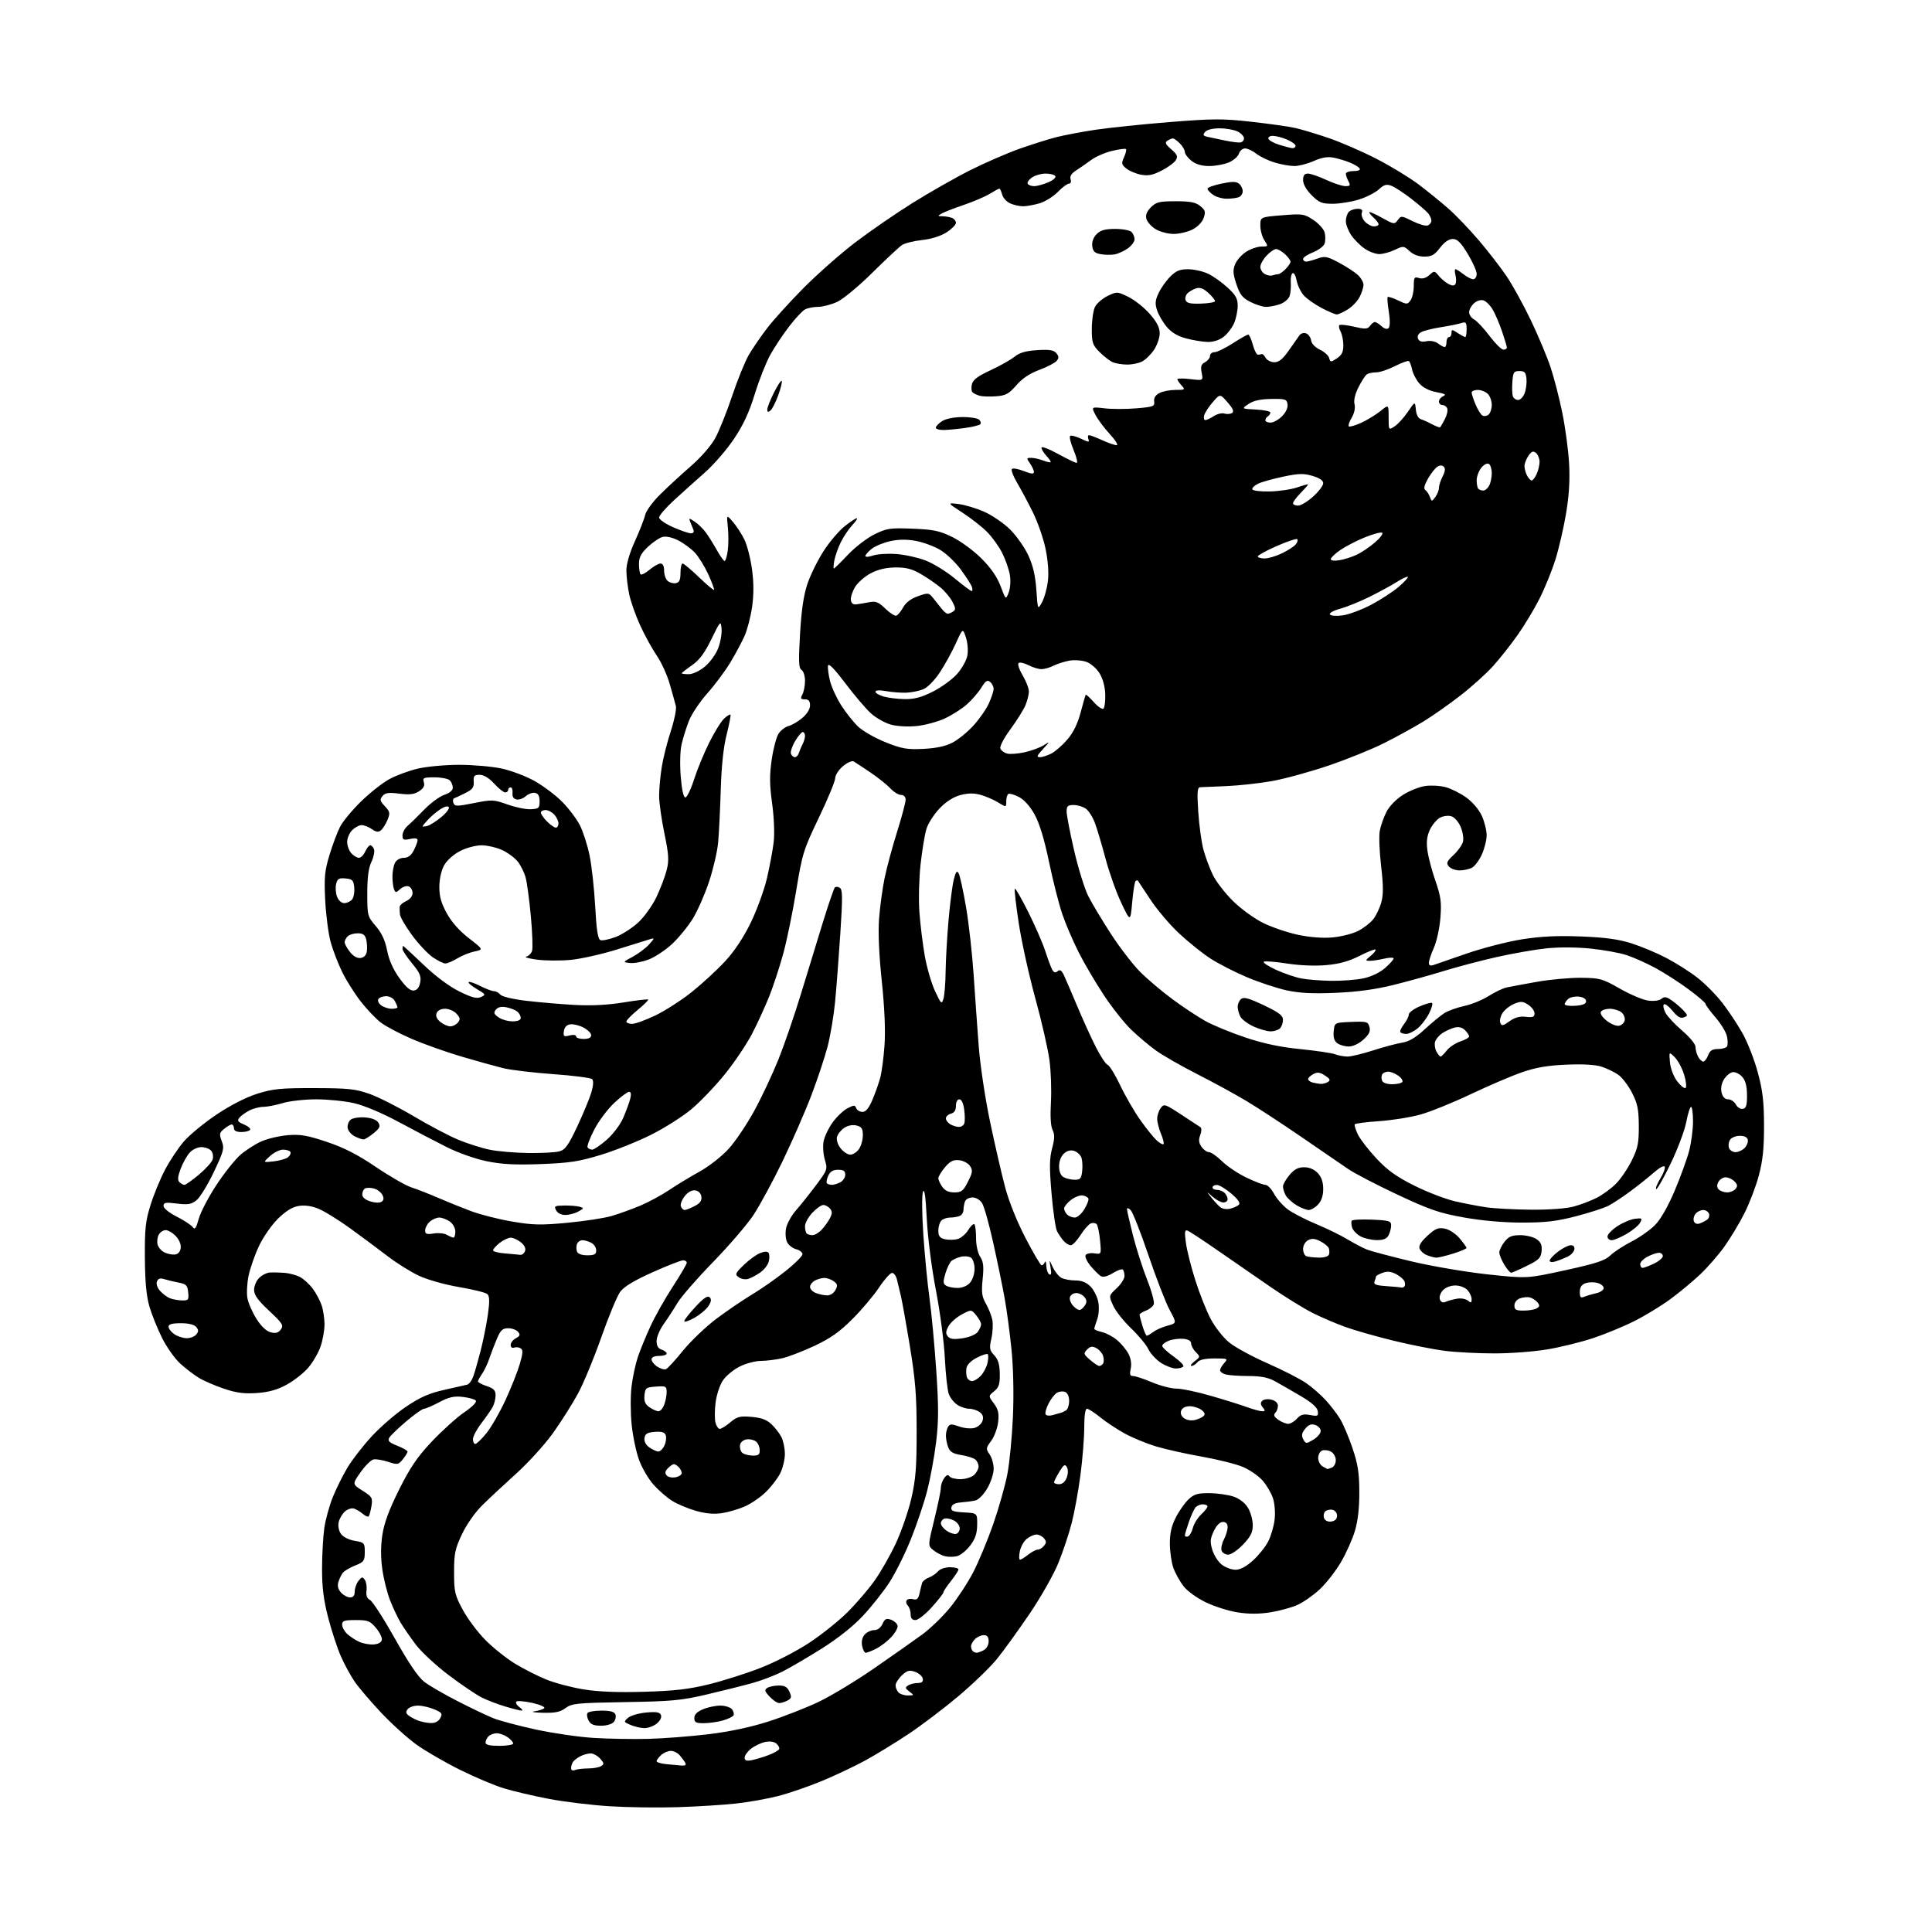 <?xml version="1.0" encoding="UTF-8" standalone="no"?>
<svg 
  version="1.1" 
  xmlns="http://www.w3.org/2000/svg" 
  xmlns:xlink="http://www.w3.org/1999/xlink" 
  xmlns:svg="http://www.w3.org/2000/svg"
  xmlns:rdf="http://www.w3.org/1999/02/22-rdf-syntax-ns#"
  xmlns:cc="http://creativecommons.org/ns#"
  xmlns:dc="http://purl.org/dc/elements/1.1/"
  viewBox="0 0 768 768"
  width="768"
  height="768"
>
<style>svg {background-color: white; }</style>"
<path stroke="none" fill="black" fill-rule="evenodd" d="M269.50,718.38C261.80,718.63 249.60,718.47 242.40,718.02C235.19,717.57 224.29,716.25 218.17,715.08C212.05,713.91 203.99,712.02 200.27,710.88C196.55,709.75 188.69,706.43 182.82,703.51C176.94,700.59 169.21,696.11 165.63,693.56C162.06,691.01 155.71,685.28 151.53,680.84C147.35,676.40 142.62,670.86 141.02,668.53C139.41,666.19 136.94,661.67 135.53,658.46C134.11,655.26 131.84,648.36 130.48,643.12C128.63,636.00 128.01,631.05 128.02,623.55C128.03,618.02 128.44,610.75 128.92,607.39C129.41,604.03 130.93,598.50 132.30,595.11C133.67,591.72 136.30,586.43 138.15,583.35C139.99,580.28 144.34,574.68 147.82,570.91C151.30,567.14 157.45,561.84 161.50,559.13C167.17,555.34 170.66,553.81 176.68,552.48C180.98,551.53 185.07,550.60 185.77,550.41C186.46,550.21 187.49,548.85 188.05,547.38C188.61,545.91 189.94,541.28 191.02,537.10C192.09,532.92 193.41,526.35 193.95,522.50C194.68,517.24 194.62,515.23 193.71,514.41C193.05,513.81 188.00,512.56 182.50,511.63C176.76,510.65 169.94,508.73 166.50,507.11C163.20,505.56 157.64,502.09 154.14,499.39C150.64,496.70 143.89,491.68 139.14,488.24C134.39,484.80 128.61,481.26 126.29,480.37C123.51,479.30 120.86,478.99 118.45,479.44C116.04,479.89 113.32,481.63 110.34,484.61C107.87,487.08 104.52,491.93 102.91,495.39C101.29,498.85 99.45,504.12 98.82,507.10C98.20,510.08 97.99,514.12 98.36,516.08C98.72,518.04 100.35,521.74 101.97,524.29C103.86,527.27 105.89,529.19 107.62,529.62C109.61,530.12 110.66,529.82 111.64,528.48C112.82,526.86 112.33,526.07 106.98,521.06C102.50,516.87 101.00,514.77 101.00,512.73C101.00,511.23 101.90,509.10 103.00,508.00C104.10,506.90 106.01,505.93 107.25,505.85C108.49,505.77 111.08,505.82 113.00,505.96C114.92,506.10 117.71,506.84 119.20,507.60C120.68,508.37 122.98,510.46 124.31,512.25C125.64,514.04 127.24,517.03 127.86,518.90C128.49,520.77 129.00,524.18 129.00,526.47C129.00,528.77 128.30,532.70 127.45,535.21C126.59,537.71 124.39,541.52 122.55,543.67C120.72,545.81 116.85,548.85 113.96,550.43C110.18,552.48 106.84,553.42 102.10,553.75C97.04,554.10 93.99,553.70 89.00,552.02C85.42,550.82 80.92,548.86 79.00,547.68C77.08,546.50 73.77,543.98 71.67,542.07C69.56,540.17 66.33,535.64 64.50,532.00C62.67,528.36 60.38,522.71 59.42,519.44C58.18,515.19 57.66,509.67 57.59,500.00C57.51,488.48 57.84,485.40 59.84,479.00C61.13,474.88 63.72,468.57 65.60,465.00C67.47,461.43 70.83,456.37 73.06,453.78C75.29,451.18 81.15,446.35 86.10,443.04C91.69,439.30 97.80,436.18 102.29,434.77C108.52,432.81 111.61,432.51 125.00,432.54C138.54,432.57 141.32,432.87 146.94,434.86C150.47,436.12 158.35,440.11 164.44,443.72C170.52,447.34 178.51,451.55 182.18,453.07C185.86,454.59 191.45,456.37 194.62,457.02C197.78,457.68 204.67,458.27 209.93,458.34C215.20,458.41 220.77,458.12 222.33,457.69C224.69,457.05 225.90,455.36 229.50,447.71C231.88,442.64 234.39,436.57 235.08,434.22C235.88,431.50 235.99,429.59 235.38,428.98C234.86,428.46 227.92,427.56 219.96,426.99C212.01,426.42 203.03,425.35 200.00,424.61C196.97,423.86 189.56,421.80 183.52,420.02C177.48,418.24 168.58,415.08 163.75,413.00C158.92,410.92 153.37,407.99 151.42,406.51C149.47,405.02 145.89,401.28 143.47,398.19C141.05,395.11 137.72,389.85 136.08,386.51C134.43,383.17 132.35,377.75 131.44,374.47C130.54,371.18 129.56,363.70 129.27,357.84C128.83,348.70 129.07,346.13 130.98,339.85C132.20,335.82 134.09,330.79 135.17,328.67C136.25,326.56 140.00,322.03 143.51,318.60C147.01,315.18 152.09,311.18 154.78,309.72C157.47,308.25 162.56,306.37 166.09,305.54C169.61,304.71 177.00,304.03 182.50,304.03C188.00,304.03 195.58,304.69 199.35,305.49C203.11,306.28 209.02,308.52 212.48,310.45C215.94,312.39 220.90,316.12 223.49,318.74C226.08,321.36 229.24,325.55 230.52,328.06C231.80,330.57 233.53,335.97 234.37,340.06C235.21,344.15 236.21,353.28 236.60,360.34C237.12,369.86 237.66,373.32 238.69,373.71C239.45,374.00 242.17,373.44 244.73,372.47C247.29,371.49 251.33,368.89 253.71,366.70C256.10,364.49 259.33,359.99 260.94,356.61C262.54,353.25 264.38,348.42 265.01,345.88C265.99,341.97 265.85,339.69 264.09,331.19C262.94,325.65 262.00,318.95 262.01,316.31C262.01,313.66 262.48,308.57 263.04,305.00C263.60,301.43 265.22,294.98 266.64,290.68C268.05,286.39 268.97,281.89 268.67,280.68C268.37,279.48 267.28,275.55 266.24,271.94C265.21,268.33 262.88,263.23 261.08,260.61C259.28,257.99 256.32,252.62 254.51,248.67C252.70,244.73 250.72,239.12 250.11,236.20C249.50,233.29 249.00,229.03 249.00,226.75C249.00,224.15 250.28,219.76 252.43,215.04C254.31,210.89 256.13,206.24 256.46,204.69C256.79,203.15 259.41,199.55 262.28,196.69C265.15,193.84 270.65,188.76 274.51,185.40C278.69,181.76 282.65,177.22 284.34,174.13C285.89,171.28 288.91,163.73 291.05,157.36C293.18,151.00 296.15,143.70 297.63,141.14C299.11,138.59 302.39,133.80 304.91,130.50C307.43,127.20 313.99,119.97 319.49,114.42C325.00,108.88 334.23,100.75 340.00,96.35C345.77,91.95 356.01,84.90 362.75,80.69C369.49,76.47 379.84,70.59 385.75,67.62C391.67,64.66 400.45,60.84 405.26,59.14C410.08,57.44 416.60,55.38 419.76,54.56C422.92,53.75 430.00,52.40 435.50,51.58C441.00,50.76 454.27,49.38 465.00,48.52C482.28,47.14 485.98,47.13 497.50,48.41C504.65,49.21 512.52,50.33 515.00,50.90C517.48,51.46 523.39,53.25 528.14,54.86C532.89,56.48 541.43,60.19 547.11,63.10C552.79,66.02 560.34,70.61 563.90,73.30C567.45,75.99 572.76,80.29 575.68,82.85C578.61,85.41 584.07,91.10 587.82,95.50C591.57,99.90 596.57,106.36 598.93,109.86C601.29,113.36 605.62,121.23 608.56,127.36C611.49,133.49 615.01,141.88 616.38,146.00C617.75,150.12 619.84,158.22 621.02,164.00C622.21,169.78 623.43,178.82 623.73,184.09C624.11,190.82 623.75,196.79 622.54,204.09C621.58,209.82 619.67,218.10 618.28,222.50C616.90,226.90 614.06,233.88 611.97,238.00C609.89,242.12 605.96,248.65 603.23,252.50C600.51,256.35 596.13,261.89 593.49,264.81C590.86,267.73 585.06,272.96 580.60,276.43C576.15,279.90 569.46,284.60 565.74,286.86C562.03,289.13 555.00,292.99 550.13,295.43C545.26,297.88 535.25,301.92 527.89,304.41C520.53,306.90 510.45,309.65 505.50,310.52C500.55,311.39 492.45,312.28 487.50,312.49C482.55,312.70 477.87,312.90 477.10,312.93C475.95,312.99 475.81,314.77 476.33,322.75C476.68,328.11 477.61,334.86 478.39,337.74C479.17,340.63 480.84,345.13 482.10,347.74C483.35,350.36 486.96,355.04 490.11,358.15C493.31,361.31 498.64,365.17 502.17,366.91C505.65,368.62 511.88,370.73 516.00,371.60C520.73,372.60 525.79,372.98 529.71,372.64C533.12,372.33 537.69,371.18 539.86,370.07C542.03,368.96 544.75,366.86 545.90,365.40C547.05,363.94 548.49,360.89 549.11,358.62C549.94,355.55 549.91,351.89 549.01,344.21C548.34,338.55 548.10,332.27 548.48,330.26C548.86,328.24 550.05,324.86 551.13,322.74C552.29,320.47 554.97,317.71 557.68,315.99C560.20,314.39 564.15,312.80 566.45,312.46C568.76,312.11 572.45,312.31 574.67,312.91C576.88,313.51 580.60,315.37 582.92,317.06C585.39,318.85 587.95,321.87 589.05,324.31C590.10,326.62 590.96,330.07 590.96,332.00C590.96,333.93 590.10,337.38 589.06,339.67C588.02,341.96 586.26,344.32 585.15,344.92C584.04,345.51 581.81,346.00 580.19,346.00C578.57,346.00 576.66,345.29 575.94,344.43C574.82,343.08 575.10,342.41 577.81,339.88C579.55,338.25 581.24,335.87 581.56,334.60C581.88,333.33 581.48,330.69 580.66,328.74C579.84,326.77 578.20,324.88 576.97,324.49C575.73,324.10 573.74,324.34 572.43,325.04C571.14,325.73 569.35,327.86 568.43,329.78C567.24,332.29 566.95,334.60 567.41,338.01C567.75,340.62 569.19,346.07 570.60,350.13C572.77,356.39 573.07,358.60 572.58,364.85C572.27,368.88 571.11,374.23 570.00,376.72C568.90,379.21 568.00,381.92 568.00,382.74C568.00,383.72 568.60,384.03 569.75,383.64C570.71,383.31 576.69,381.25 583.03,379.05C589.38,376.85 599.26,374.31 604.99,373.40C612.52,372.21 619.05,371.89 628.46,372.26C638.03,372.63 643.36,373.36 648.50,374.98C652.35,376.20 658.59,378.81 662.37,380.79C666.15,382.76 671.70,386.28 674.70,388.61C677.70,390.94 682.17,395.45 684.64,398.63C687.11,401.81 690.76,407.31 692.74,410.86C694.73,414.41 697.45,421.41 698.78,426.41C700.71,433.62 701.22,437.98 701.23,447.50C701.24,456.59 700.73,461.40 699.14,467.36C697.98,471.68 695.40,478.43 693.40,482.36C691.41,486.29 687.86,492.20 685.51,495.50C683.16,498.80 678.82,503.78 675.87,506.57C672.92,509.36 667.58,513.79 664.00,516.43C660.42,519.06 653.99,522.99 649.70,525.14C645.41,527.30 637.99,530.37 633.20,531.95C628.42,533.53 620.26,535.54 615.07,536.41C609.89,537.29 600.43,538.00 594.05,538.00C587.67,538.00 578.84,537.55 574.42,536.99C570.01,536.44 560.80,534.62 553.95,532.95C547.10,531.28 538.48,528.82 534.80,527.49C531.11,526.17 525.26,523.66 521.80,521.92C518.33,520.18 510.77,515.51 505.00,511.54C499.23,507.57 489.78,501.04 484.00,497.03C478.23,493.03 472.87,489.51 472.10,489.21C470.95,488.77 470.83,489.64 471.41,494.00C471.79,496.93 473.48,503.64 475.16,508.91C476.83,514.19 479.59,521.13 481.29,524.33C482.98,527.54 486.27,531.73 488.60,533.63C490.93,535.54 497.75,539.26 503.75,541.89C509.76,544.53 516.69,548.07 519.15,549.76C521.60,551.45 525.17,554.56 527.07,556.67C528.98,558.77 531.51,562.08 532.69,564.00C533.88,565.92 536.08,571.10 537.58,575.50C539.77,581.94 540.31,585.36 540.35,593.00C540.38,599.27 539.79,604.54 538.62,608.50C537.65,611.80 535.12,617.45 533.00,621.06C530.87,624.67 527.05,629.54 524.49,631.90C521.94,634.25 517.96,637.01 515.66,638.03C513.35,639.05 508.54,640.35 504.97,640.93C500.54,641.63 496.40,641.64 491.98,640.95C488.42,640.40 482.69,638.58 479.25,636.91C475.65,635.16 471.90,632.42 470.39,630.44C468.95,628.55 467.16,625.32 466.43,623.25C465.69,621.19 465.07,616.90 465.04,613.72C465.01,609.52 465.66,606.64 467.40,603.22C468.72,600.62 471.01,597.38 472.48,596.00C474.71,593.92 476.12,593.51 480.83,593.56C483.95,593.59 488.22,594.20 490.33,594.91C492.71,595.72 494.88,597.39 496.07,599.35C497.13,601.08 497.99,604.17 498.00,606.21C498.00,609.14 497.20,610.76 494.15,613.96C492.04,616.18 489.39,618.00 488.26,618.00C487.14,618.00 485.94,617.30 485.61,616.44C485.28,615.58 485.69,613.57 486.51,611.99C487.33,610.40 488.00,608.18 488.00,607.05C488.00,605.71 487.35,605.00 486.11,605.00C484.93,605.00 483.59,606.35 482.50,608.64C481.06,611.68 480.96,612.92 481.91,616.09C482.54,618.18 484.22,620.82 485.66,621.95C487.09,623.08 489.56,624.00 491.13,624.00C493.03,624.00 495.37,622.75 498.07,620.32C500.31,618.29 503.04,614.89 504.13,612.75C505.22,610.61 506.37,606.71 506.68,604.07C507.00,601.34 506.72,597.67 506.02,595.55C505.34,593.50 503.49,590.35 501.90,588.54C500.31,586.73 496.83,584.31 494.17,583.17C491.51,582.02 484.14,580.17 477.81,579.05C471.47,577.94 463.18,576.08 459.39,574.93C455.60,573.77 450.02,571.46 447.00,569.79C443.98,568.12 439.62,565.24 437.33,563.38C435.04,561.52 432.68,560.00 432.08,560.00C431.40,560.00 431.00,562.77 431.00,567.45C431.00,571.55 430.33,580.00 429.51,586.23C428.70,592.47 427.13,601.08 426.03,605.37C424.94,609.65 422.52,616.88 420.67,621.43C418.82,625.97 413.66,635.05 409.21,641.60C404.76,648.14 398.96,656.18 396.31,659.45C393.66,662.72 386.77,669.38 381.00,674.24C375.22,679.11 366.23,685.92 361.00,689.39C355.77,692.85 348.12,697.54 344.00,699.79C339.88,702.05 332.14,705.71 326.81,707.93C321.48,710.14 313.60,712.86 309.31,713.96C305.01,715.06 297.45,716.40 292.50,716.94C287.55,717.48 277.20,718.13 269.50,718.38zM228.58,703.61C229.45,703.27 231.81,702.99 233.83,702.98C235.85,702.98 238.16,702.55 238.96,702.05C240.21,701.26 240.15,700.82 238.56,699.06C237.53,697.93 235.83,697.00 234.78,697.00C233.73,697.00 231.89,697.52 230.68,698.15C229.48,698.78 228.17,699.79 227.77,700.40C227.36,701.00 227.02,702.11 227.02,702.86C227.01,703.69 227.62,703.98 228.58,703.61zM270.81,701.83C272.40,701.95 272.90,701.61 272.41,700.75C272.02,700.06 271.02,698.71 270.19,697.75C269.37,696.79 267.78,696.00 266.67,696.00C265.56,696.00 263.83,696.74 262.83,697.65C261.82,698.57 261.00,699.66 261.00,700.09C261.00,700.53 262.69,701.06 264.75,701.27C266.81,701.49 269.54,701.74 270.81,701.83zM298.75,699.71C300.26,699.42 303.28,698.52 305.46,697.70C307.65,696.88 309.57,695.78 309.75,695.26C309.92,694.73 309.40,693.74 308.57,693.06C307.66,692.30 305.92,692.08 304.09,692.48C302.44,692.84 299.95,694.04 298.55,695.14C297.15,696.24 296.00,697.84 296.00,698.69C296.00,699.83 296.72,700.09 298.75,699.71zM198.50,694.00C201.53,694.00 204.00,693.58 204.00,693.06C204.00,692.54 203.00,691.41 201.78,690.56C200.56,689.70 198.62,689.00 197.48,689.00C196.33,689.00 194.86,689.54 194.20,690.20C193.54,690.86 193.00,691.99 193.00,692.70C193.00,693.61 194.65,694.00 198.50,694.00zM257.50,691.23C263.55,691.09 274.35,690.26 281.50,689.40C290.01,688.37 298.30,686.62 305.50,684.31C311.55,682.37 320.55,678.85 325.50,676.48C330.45,674.11 340.35,668.12 347.50,663.18C354.65,658.23 363.18,652.23 366.47,649.84C369.75,647.45 374.80,642.58 377.70,639.00C380.60,635.42 384.73,629.12 386.87,625.00C389.01,620.88 392.59,612.26 394.83,605.85C397.06,599.44 399.59,590.46 400.46,585.91C401.32,581.35 402.31,571.07 402.66,563.06C403.04,554.19 402.82,543.81 402.09,536.50C401.43,529.90 400.20,520.67 399.35,516.00C398.51,511.32 396.47,501.43 394.82,494.00C393.18,486.57 391.19,479.49 390.39,478.25C389.56,476.95 387.95,476.00 386.58,476.00C385.28,476.00 383.94,476.71 383.61,477.58C383.27,478.45 383.00,479.98 383.00,480.97C383.00,481.97 382.29,483.06 381.42,483.39C380.55,483.73 378.84,484.00 377.62,484.00C376.40,484.00 374.86,484.54 374.20,485.20C373.54,485.86 373.00,487.65 373.00,489.18C373.00,491.31 373.58,492.11 375.50,492.59C376.88,492.93 379.14,492.93 380.53,492.58C381.92,492.23 383.87,490.61 384.87,488.98C385.86,487.34 386.97,486.31 387.34,486.67C387.70,487.03 388.00,489.52 388.00,492.20C388.00,495.02 388.69,498.12 389.63,499.57C390.92,501.53 391.13,503.41 390.62,508.44C390.08,513.71 390.30,515.40 391.88,518.16C392.94,520.00 394.09,522.89 394.45,524.58C394.80,526.28 394.64,529.65 394.09,532.07C393.22,535.98 393.35,536.74 395.23,538.74C396.79,540.41 397.37,542.35 397.43,546.09C397.49,550.25 397.08,551.52 395.19,553.05C392.88,554.92 392.88,554.92 395.08,557.89C396.82,560.25 397.17,561.78 396.78,565.28C396.50,567.71 395.26,571.08 394.02,572.76C391.89,575.63 391.86,575.96 393.38,578.13C394.27,579.40 395.00,581.99 395.00,583.88C395.00,585.78 393.86,589.27 392.46,591.65C391.02,594.11 388.97,596.19 387.71,596.47C386.50,596.74 383.93,597.08 382.01,597.23C379.66,597.41 378.41,598.05 378.20,599.20C377.93,600.59 378.82,600.95 383.19,601.20C388.50,601.50 388.50,601.50 388.44,606.15C388.40,609.62 387.69,611.72 385.65,614.39C384.14,616.37 381.81,618.26 380.46,618.60C379.10,618.94 376.93,618.95 375.63,618.62C374.32,618.29 372.26,617.22 371.04,616.23C368.83,614.44 368.83,614.44 371.41,603.97C372.83,598.21 374.00,592.57 374.00,591.44C374.00,590.31 374.61,588.55 375.35,587.54C376.28,586.26 376.91,586.05 377.41,586.85C377.80,587.48 379.74,588.00 381.73,588.00C383.72,588.00 386.17,587.26 387.17,586.35C388.18,585.43 389.00,583.91 389.00,582.97C389.00,582.02 388.42,580.76 387.70,580.17C386.99,579.57 384.48,578.78 382.12,578.40C378.85,577.88 377.63,577.15 376.92,575.29C376.41,573.96 376.01,571.89 376.02,570.68C376.02,569.48 376.42,567.89 376.89,567.14C377.60,566.02 378.37,566.00 381.23,567.04C383.14,567.73 385.86,568.00 387.28,567.64C388.70,567.29 390.18,566.02 390.56,564.82C391.04,563.31 390.70,562.25 389.43,561.33C388.43,560.60 386.56,560.00 385.27,560.00C383.98,560.00 381.87,559.30 380.57,558.45C379.27,557.60 377.74,555.69 377.18,554.20C376.62,552.72 375.91,546.33 375.60,540.00C375.29,533.67 373.70,521.52 372.06,513.00C370.32,503.99 368.80,492.06 368.41,484.50C367.96,475.60 367.48,472.22 366.90,473.77C366.42,475.05 366.48,482.52 367.04,490.77C367.58,498.87 368.68,510.23 369.48,516.00C370.28,521.77 371.49,534.68 372.17,544.69C373.15,559.31 373.14,564.93 372.11,573.36C371.41,579.13 369.80,587.82 368.55,592.67C367.29,597.53 364.38,606.19 362.07,611.91C359.77,617.64 355.95,625.32 353.59,628.97C351.22,632.63 346.48,638.62 343.05,642.29C339.11,646.50 333.06,651.31 326.63,655.35C321.04,658.86 314.01,662.97 311.02,664.49C308.04,666.00 302.65,668.06 299.05,669.05C295.45,670.05 287.32,672.08 281.00,673.57C270.83,675.96 267.07,676.31 248.52,676.61C229.35,676.93 227.31,677.13 224.81,678.98C222.68,680.56 220.70,680.97 215.79,680.85C212.33,680.77 210.85,680.51 212.50,680.27C214.15,680.04 215.88,679.47 216.35,679.02C216.82,678.56 214.68,677.63 211.60,676.93C208.51,676.24 205.65,676.01 205.25,676.42C204.84,676.83 205.38,677.80 206.44,678.58C207.51,679.36 207.93,680.00 207.37,680.00C206.82,680.00 203.92,679.28 200.93,678.39C197.94,677.50 193.70,675.88 191.50,674.79C189.30,673.69 183.39,669.69 178.37,665.90C173.35,662.11 167.46,656.64 165.28,653.75C163.10,650.86 160.38,646.92 159.24,645.00C158.09,643.08 156.22,639.11 155.07,636.18C153.91,633.25 152.53,627.70 151.98,623.85C151.32,619.20 151.32,614.61 151.99,610.17C152.70,605.45 154.63,600.20 158.62,592.20C163.05,583.32 165.83,579.22 171.60,573.09C175.64,568.80 181.44,563.57 184.49,561.46C187.92,559.10 189.68,557.28 189.11,556.71C188.59,556.19 186.22,555.55 183.83,555.28C180.44,554.90 178.42,555.37 174.60,557.40C171.90,558.83 169.19,560.00 168.56,560.00C167.93,560.00 164.75,562.25 161.49,565.01C158.24,567.76 155.18,570.71 154.71,571.56C154.03,572.76 154.74,573.45 157.92,574.70C160.17,575.58 162.00,576.64 162.00,577.04C162.00,577.45 161.16,578.82 160.13,580.09C158.37,582.27 158.02,582.33 154.29,581.10C152.11,580.38 149.51,579.95 148.50,580.14C147.49,580.34 145.17,582.63 143.33,585.24C140.00,589.98 140.00,589.98 144.12,592.57C147.95,594.99 148.19,595.42 147.66,598.71C147.34,600.66 146.84,602.49 146.55,602.78C146.25,603.08 145.22,602.64 144.26,601.81C143.29,600.98 141.73,600.03 140.80,599.70C139.85,599.37 138.23,599.86 137.15,600.80C136.09,601.74 134.95,603.65 134.63,605.07C134.29,606.58 134.66,608.49 135.52,609.73C136.39,610.96 138.63,612.10 140.99,612.50C144.85,613.15 145.00,613.32 145.00,616.98C145.00,620.45 144.67,620.92 141.19,622.31C139.10,623.14 136.90,624.43 136.32,625.16C135.73,625.90 134.92,627.54 134.53,628.82C134.04,630.41 134.37,631.75 135.56,633.07C136.52,634.13 138.14,635.00 139.15,635.00C140.42,635.00 141.00,634.27 141.00,632.69C141.00,631.42 141.67,629.51 142.48,628.44C143.77,626.76 144.10,626.70 145.01,628.00C145.59,628.83 145.89,630.76 145.69,632.30C145.44,634.24 145.89,635.40 147.14,636.07C148.13,636.61 152.59,643.53 157.04,651.46C162.53,661.22 166.28,666.74 168.69,668.58C170.64,670.07 176.58,673.51 181.87,676.22C187.17,678.94 193.58,682.00 196.13,683.02C198.67,684.04 206.32,686.07 213.13,687.54C219.93,689.01 230.22,690.50 236.00,690.85C241.78,691.21 251.45,691.38 257.50,691.23zM256.14,686.95C254.69,686.93 252.22,686.36 250.66,685.69C247.93,684.53 247.89,684.41 249.66,682.86C250.67,681.97 253.90,681.03 256.83,680.76C261.00,680.38 262.30,680.61 262.75,681.79C263.09,682.69 262.40,684.07 261.06,685.16C259.80,686.17 257.59,686.98 256.14,686.95zM238.91,686.00C236.08,686.00 234.79,685.47 233.99,683.98C233.39,682.87 233.18,681.52 233.51,680.98C233.85,680.44 236.36,680.00 239.09,680.00C242.61,680.00 244.23,680.44 244.64,681.51C244.96,682.34 244.67,683.69 243.99,684.51C243.29,685.36 241.09,686.00 238.91,686.00zM171.21,684.94C172.96,684.98 174.32,684.28 175.02,682.97C175.97,681.18 175.68,680.77 172.58,679.47C170.65,678.66 167.75,678.00 166.15,678.00C164.55,678.00 162.73,678.62 162.11,679.37C161.25,680.40 161.30,681.00 162.29,681.83C163.02,682.43 164.71,683.36 166.05,683.90C167.40,684.43 169.72,684.90 171.21,684.94zM279.75,684.99C276.63,685.00 276.00,684.65 276.00,682.95C276.00,681.55 277.11,680.43 279.47,679.45C281.38,678.65 284.47,678.00 286.35,678.00C288.22,678.00 290.30,678.66 290.96,679.46C291.63,680.26 291.89,681.37 291.55,681.92C291.21,682.47 289.26,683.39 287.21,683.96C285.17,684.52 281.81,684.99 279.75,684.99zM309.74,677.00C308.97,677.00 307.27,675.85 305.95,674.45C303.93,672.29 303.78,671.75 305.03,670.96C305.84,670.45 307.89,670.02 309.59,670.02C311.92,670.00 312.96,670.61 313.81,672.48C314.77,674.59 314.65,675.12 313.04,675.98C311.99,676.54 310.51,677.00 309.74,677.00zM360.95,673.97C363.44,673.94 363.45,673.90 361.50,672.43C359.79,671.14 359.72,670.79 361.00,669.98C361.83,669.46 363.55,669.02 364.82,669.02C366.48,669.00 367.05,668.51 366.81,667.27C366.63,666.32 365.25,665.11 363.75,664.58C361.48,663.78 360.61,664.02 358.51,665.99C357.13,667.29 356.00,669.08 356.00,669.97C356.00,670.87 356.54,672.14 357.20,672.80C357.86,673.46 359.55,673.99 360.95,673.97zM256.00,672.51C268.11,672.16 273.76,671.51 281.84,669.53C287.53,668.13 296.80,665.18 302.45,662.97C308.09,660.77 316.71,656.32 321.60,653.09C326.50,649.87 333.34,644.41 336.80,640.97C340.27,637.53 345.11,631.90 347.57,628.45C350.03,625.01 353.85,618.33 356.06,613.61C358.27,608.89 361.05,600.86 362.24,595.77C364.01,588.14 364.39,583.39 364.38,569.00C364.38,554.71 363.88,548.48 361.67,535.03C360.18,525.97 358.56,516.97 358.08,515.03C357.60,513.09 356.92,510.26 356.58,508.75C356.24,507.24 355.36,506.00 354.62,506.00C353.89,506.00 351.57,508.59 349.48,511.75C347.38,514.91 342.63,520.55 338.91,524.28C333.75,529.45 330.16,531.99 323.79,534.98C319.20,537.13 313.43,539.36 310.97,539.92C308.51,540.49 304.68,540.96 302.46,540.98C300.24,540.99 296.42,542.01 293.97,543.25C291.52,544.49 288.53,546.99 287.32,548.80C286.12,550.62 284.83,554.55 284.45,557.53C284.08,560.52 284.06,564.10 284.41,565.48C284.75,566.87 285.53,568.00 286.12,568.00C286.72,568.00 288.61,566.83 290.31,565.39C293.00,563.13 294.10,562.84 298.71,563.23C302.53,563.54 304.74,564.34 306.60,566.08C308.03,567.41 309.82,569.72 310.60,571.20C311.37,572.69 312.00,575.74 312.00,577.99C312.00,580.24 311.14,583.75 310.08,585.79C309.03,587.83 306.44,591.17 304.33,593.20C302.23,595.24 298.48,597.79 296.00,598.87C293.52,599.95 289.41,601.14 286.85,601.52C283.67,601.98 280.38,601.67 276.48,600.54C273.33,599.62 269.13,597.84 267.13,596.58C265.13,595.32 261.86,592.48 259.87,590.27C257.87,588.07 255.28,583.68 254.10,580.53C252.92,577.37 251.56,570.95 251.09,566.26C250.61,561.57 250.60,554.72 251.06,551.05C251.52,547.37 252.64,542.15 253.56,539.43C254.47,536.72 256.71,531.24 258.54,527.26C260.36,523.28 264.37,516.18 267.43,511.48C270.49,506.78 273.00,502.50 273.00,501.97C273.00,501.43 272.33,501.00 271.50,501.00C270.68,501.00 265.23,503.14 259.39,505.75C252.11,509.01 248.09,511.44 246.55,513.50C245.33,515.15 241.96,523.25 239.06,531.50C236.17,539.75 231.97,549.88 229.74,554.00C227.50,558.12 223.03,565.19 219.81,569.69C216.58,574.20 210.05,581.40 205.30,585.69C200.54,589.99 194.43,595.68 191.73,598.35C188.84,601.19 185.50,605.95 183.65,609.85C180.88,615.69 180.50,617.54 180.50,625.00C180.50,632.81 180.79,634.03 184.00,639.99C185.93,643.55 190.00,648.98 193.07,652.05C196.13,655.12 201.41,659.32 204.80,661.38C208.20,663.44 213.74,666.25 217.11,667.62C220.49,669.00 227.13,670.76 231.88,671.54C237.78,672.51 245.39,672.81 256.00,672.51zM344.17,657.00C343.65,657.00 342.99,655.76 342.70,654.25C342.36,652.52 342.75,650.85 343.74,649.75C344.60,648.79 346.29,648.00 347.49,648.00C348.85,648.00 350.11,647.06 350.81,645.52C351.74,643.48 352.34,643.19 354.22,643.88C355.47,644.35 356.64,645.41 356.80,646.25C356.97,647.08 355.84,649.12 354.30,650.77C352.76,652.42 350.06,654.49 348.30,655.38C346.54,656.27 344.68,657.00 344.17,657.00zM388.23,657.00C388.73,657.00 390.00,656.53 391.07,655.96C392.17,655.37 393.00,653.88 393.00,652.46C393.00,650.70 392.45,650.00 391.07,650.00C390.01,650.00 388.44,650.71 387.57,651.57C386.71,652.44 386.00,653.71 386.00,654.40C386.00,655.10 386.30,655.97 386.67,656.33C387.03,656.70 387.74,657.00 388.23,657.00zM148.49,653.69C150.35,653.57 151.60,652.89 151.79,651.88C151.96,650.99 150.91,648.86 149.46,647.13C147.10,644.33 146.25,644.00 141.41,644.00C136.82,644.00 136.00,644.28 136.00,645.85C136.00,646.86 136.94,648.54 138.09,649.58C139.24,650.62 141.38,652.02 142.84,652.68C144.30,653.34 146.85,653.80 148.49,653.69zM363.91,644.00C362.58,644.00 362.00,643.30 362.00,641.70C362.00,640.43 361.50,638.90 360.89,638.29C360.28,637.68 360.05,636.73 360.39,636.18C360.73,635.63 361.88,635.42 362.96,635.70C364.47,636.10 365.05,635.57 365.54,633.35C365.88,631.78 366.34,629.93 366.56,629.23C366.77,628.54 367.99,627.57 369.27,627.09C370.54,626.60 372.18,625.49 372.91,624.60C373.65,623.71 375.74,623.00 377.62,623.00C379.48,623.00 381.00,623.39 381.00,623.86C381.00,624.34 379.65,626.42 378.00,628.50C376.35,630.58 375.00,632.61 375.00,633.03C375.00,633.44 372.93,636.08 370.41,638.89C367.88,641.70 364.96,644.00 363.91,644.00zM405.47,620.00C405.86,620.00 407.33,619.10 408.73,618.00C410.13,616.90 411.83,616.00 412.51,616.00C413.20,616.00 414.32,615.33 415.00,614.50C415.99,613.30 415.99,612.70 415.00,611.50C414.32,610.67 412.96,610.00 411.99,610.00C411.02,610.00 409.27,610.79 408.11,611.75C406.95,612.71 405.72,614.96 405.38,616.75C405.03,618.54 405.07,620.00 405.47,620.00zM472.20,610.77C472.87,610.54 473.76,609.02 474.18,607.38C474.61,605.73 476.09,603.32 477.48,602.02C478.87,600.72 480.00,599.28 480.00,598.83C480.00,598.37 479.16,598.00 478.12,598.00C477.09,598.00 475.78,598.57 475.20,599.26C474.63,599.95 473.45,602.54 472.59,605.01C471.73,607.48 471.02,609.88 471.01,610.33C471.01,610.79 471.54,610.99 472.20,610.77zM380.00,609.76C380.82,609.60 381.50,608.59 381.50,607.52C381.50,606.44 380.42,605.02 379.11,604.37C377.79,603.71 376.10,603.41 375.36,603.69C374.61,603.98 374.00,604.82 374.00,605.55C374.00,606.29 375.01,607.60 376.25,608.47C377.49,609.33 379.18,609.92 380.00,609.76zM529.25,604.82C530.72,604.61 531.50,603.81 531.50,602.51C531.50,601.37 530.71,600.38 529.64,600.17C528.62,599.97 527.33,600.27 526.76,600.84C526.20,601.40 526.02,602.60 526.36,603.50C526.75,604.51 527.86,605.02 529.25,604.82zM421.02,590.00C422.28,590.00 423.42,589.02 424.03,587.42C424.62,585.86 424.65,584.20 424.11,583.23C423.35,581.88 422.86,582.17 421.11,585.06C419.95,586.95 419.01,588.84 419.00,589.25C419.00,589.66 419.91,590.00 421.02,590.00zM268.51,587.24C269.88,586.98 271.00,586.23 271.00,585.58C271.00,584.93 270.46,583.86 269.80,583.20C269.14,582.54 268.27,582.00 267.87,582.00C267.47,582.00 266.42,582.72 265.54,583.61C264.39,584.75 264.23,585.57 264.97,586.47C265.54,587.16 267.13,587.51 268.51,587.24zM527.67,583.97C527.76,583.99 528.55,583.73 529.42,583.39C530.29,583.06 531.00,581.73 531.00,580.43C531.00,579.12 530.14,577.61 529.07,577.04C528.01,576.47 526.44,576.28 525.57,576.61C524.71,576.94 524.00,578.27 524.00,579.56C524.00,580.85 524.79,582.36 525.75,582.92C526.71,583.48 527.58,583.95 527.67,583.97zM298.92,578.61C301.47,578.69 302.00,578.33 302.00,576.48C302.00,575.25 301.35,573.71 300.56,573.05C299.76,572.39 298.08,571.99 296.82,572.17C295.55,572.35 294.37,573.31 294.18,574.30C293.99,575.29 294.29,576.64 294.84,577.30C295.39,577.96 297.22,578.55 298.92,578.61zM261.74,577.00C262.46,577.00 263.54,575.90 264.15,574.56C264.76,573.22 264.98,571.40 264.64,570.50C264.18,569.32 263.00,568.96 260.26,569.19C257.29,569.43 256.44,569.95 256.19,571.65C256.00,573.00 256.74,574.40 258.17,575.40C259.42,576.28 261.03,577.00 261.74,577.00zM188.93,574.00C189.45,574.00 191.43,572.09 193.34,569.75C195.24,567.41 198.66,561.47 200.94,556.54C203.21,551.61 205.78,545.14 206.64,542.16C207.90,537.85 207.96,536.59 206.95,535.97C206.25,535.54 205.08,535.42 204.34,535.70C203.57,536.00 203.00,535.55 203.00,534.64C203.00,533.78 203.93,532.57 205.06,531.97C206.72,531.08 206.89,530.57 205.94,529.43C205.29,528.64 203.53,528.00 202.03,528.00C199.77,528.00 198.99,528.73 197.50,532.25C196.50,534.59 195.15,538.13 194.48,540.13C193.82,542.13 192.54,544.81 191.64,546.10C190.74,547.39 190.00,548.76 190.00,549.14C190.00,549.53 191.57,550.36 193.50,551.00C196.25,551.91 197.00,552.69 197.00,554.64C197.00,556.01 196.50,558.06 195.90,559.19C195.29,560.32 193.27,563.25 191.40,565.70C189.53,568.15 188.00,571.02 188.00,572.08C188.00,573.13 188.42,574.00 188.93,574.00zM522.05,572.31C523.67,571.35 525.00,569.80 525.00,568.85C525.00,567.91 524.02,566.82 522.81,566.44C521.21,565.93 520.14,566.34 518.83,567.97C517.45,569.67 517.27,570.64 518.06,572.12C519.06,573.98 519.21,573.99 522.05,572.31zM512.07,566.00C512.96,566.00 514.53,565.07 515.56,563.93C517.04,562.30 518.15,561.99 520.80,562.49C523.84,563.06 524.12,562.91 523.83,560.93C523.61,559.45 521.39,557.49 517.00,554.91C513.42,552.81 508.83,550.17 506.79,549.04C504.09,547.56 501.23,547.00 496.29,546.99C492.56,546.98 488.49,546.70 487.25,546.37C486.01,546.04 485.00,545.29 485.00,544.71C485.00,544.13 485.74,542.83 486.65,541.83C488.24,540.08 488.07,540.00 482.78,540.00C479.08,540.00 476.83,540.50 476.00,541.50C475.32,542.33 474.25,542.99 473.63,542.98C473.01,542.97 473.56,542.14 474.85,541.15C477.14,539.39 477.15,539.29 475.35,537.49C474.33,536.47 473.50,534.93 473.50,534.07C473.50,533.05 472.42,532.39 470.44,532.20C468.76,532.04 466.18,532.36 464.69,532.93C463.21,533.49 462.00,534.42 462.00,535.00C462.00,535.57 464.01,537.46 466.46,539.18C468.91,540.91 470.68,542.70 470.40,543.16C470.11,543.62 468.78,544.00 467.43,544.00C466.08,544.00 463.41,542.99 461.50,541.75C459.59,540.51 457.33,538.07 456.49,536.31C455.65,534.56 452.56,530.83 449.62,528.02C446.67,525.21 443.47,521.15 442.49,518.99C440.72,515.06 440.72,515.06 443.86,512.13C445.59,510.52 447.00,508.33 447.00,507.27C447.00,506.20 446.71,505.04 446.35,504.68C445.99,504.32 444.20,504.95 442.37,506.08C440.31,507.35 438.52,507.82 437.65,507.31C436.88,506.87 435.04,505.05 433.55,503.27C432.07,501.49 431.17,499.54 431.55,498.92C431.93,498.31 433.49,497.99 435.03,498.22C437.82,498.63 437.82,498.63 437.28,493.06C436.99,490.00 436.38,487.10 435.94,486.62C435.50,486.13 434.45,486.00 433.61,486.32C432.77,486.64 430.94,488.73 429.53,490.95C428.12,493.18 426.38,495.00 425.64,495.00C424.91,495.00 423.62,494.21 422.78,493.25C421.94,492.29 420.77,490.56 420.18,489.41C419.59,488.26 418.61,481.51 418.00,474.41C417.12,464.06 417.16,460.51 418.23,456.50C419.26,452.65 419.30,450.97 418.41,449.19C417.67,447.72 417.44,443.74 417.76,438.15C418.03,433.35 417.77,425.80 417.17,421.37C416.57,416.93 414.05,405.93 411.57,396.90C409.08,387.88 406.12,374.48 404.99,367.11C403.86,359.75 403.15,353.52 403.41,353.26C403.67,353.00 406.09,357.22 408.80,362.65C411.50,368.07 414.52,374.98 415.49,378.00C416.47,381.02 417.69,384.32 418.20,385.31C418.89,386.65 419.48,386.85 420.41,386.07C421.37,385.28 422.01,385.70 422.97,387.76C423.67,389.27 426.02,394.74 428.20,399.92C430.37,405.10 433.66,412.35 435.52,416.04C437.38,419.73 439.53,422.99 440.29,423.28C441.06,423.58 443.35,427.31 445.37,431.57C447.40,435.83 451.01,442.06 453.41,445.41C455.80,448.76 458.72,452.36 459.89,453.41C461.06,454.46 462.24,455.09 462.52,454.81C462.80,454.54 462.35,452.68 461.51,450.69C460.68,448.69 460.00,446.01 460.00,444.72C460.00,443.44 460.62,441.53 461.38,440.50C462.70,438.69 463.06,438.80 469.53,443.05C473.26,445.50 476.70,447.76 477.19,448.08C477.70,448.42 477.67,449.75 477.11,451.21C476.39,453.10 476.53,454.31 477.63,455.88C478.44,457.05 479.79,458.00 480.61,458.00C481.43,458.00 483.76,459.64 485.80,461.63C487.83,463.63 492.20,466.56 495.50,468.13C498.80,469.71 502.19,471.00 503.02,471.00C503.86,471.00 505.39,472.58 506.43,474.50C507.47,476.43 509.87,479.19 511.77,480.64C513.66,482.08 518.76,484.74 523.10,486.54C527.43,488.34 533.12,491.12 535.74,492.71C538.36,494.30 541.85,496.13 543.50,496.76C545.15,497.40 553.02,499.48 561.00,501.40C568.98,503.31 582.59,505.63 591.25,506.57C607.00,508.27 607.00,508.27 622.25,504.93C634.54,502.24 638.01,501.10 640.13,499.05C641.58,497.65 645.40,495.15 648.63,493.50C651.85,491.85 656.07,488.87 658.00,486.88C660.16,484.66 663.14,479.42 665.72,473.30C668.04,467.83 670.62,460.70 671.47,457.46C672.31,454.23 673.00,448.97 673.00,445.79C673.00,442.61 672.65,440.00 672.23,440.00C671.80,440.00 670.94,442.74 670.30,446.09C669.66,449.44 666.84,456.92 664.03,462.72C661.22,468.51 658.66,473.00 658.35,472.68C658.03,472.36 658.76,470.51 659.97,468.55C661.18,466.60 661.99,464.47 661.78,463.83C661.54,463.13 659.78,464.06 657.44,466.11C655.27,468.01 651.02,471.40 647.99,473.63C644.97,475.87 641.07,478.43 639.33,479.33C637.59,480.23 631.81,482.09 626.48,483.48C618.79,485.48 614.35,486.00 605.07,486.00C597.66,486.00 589.14,485.25 581.92,483.96C572.13,482.21 568.36,480.91 555.50,474.88C547.25,471.01 538.42,466.42 535.87,464.67C533.32,462.93 525.00,457.23 517.39,452.00C509.77,446.77 499.93,440.33 495.52,437.69C491.11,435.04 482.32,430.24 476.00,427.03C469.68,423.81 462.28,419.58 459.56,417.63C456.84,415.68 452.38,411.93 449.65,409.29C446.92,406.66 442.00,400.45 438.74,395.50C435.47,390.55 430.98,382.90 428.75,378.50C426.53,374.10 423.64,367.35 422.32,363.50C420.99,359.65 418.61,350.29 417.02,342.69C415.08,333.41 413.18,327.19 411.23,323.69C409.42,320.45 407.08,317.86 405.00,316.79C403.17,315.86 401.29,315.32 400.83,315.60C400.37,315.89 400.00,317.21 400.00,318.54C400.00,320.97 400.00,320.97 396.75,318.97C394.96,317.87 391.81,316.51 389.75,315.95C387.10,315.22 384.75,315.26 381.75,316.06C379.00,316.79 376.08,318.67 373.47,321.38C371.26,323.69 368.91,327.36 368.25,329.55C367.60,331.74 366.56,338.02 365.95,343.51C365.33,349.01 365.12,357.55 365.47,362.50C365.83,367.45 366.79,375.32 367.62,380.00C368.45,384.68 370.28,390.98 371.70,394.00C374.11,399.15 374.32,399.34 375.04,397.00C375.46,395.62 375.85,390.75 375.90,386.17C375.96,381.59 376.48,372.37 377.07,365.67C377.66,358.98 378.60,351.72 379.17,349.54C379.98,346.41 380.38,345.92 381.10,347.21C381.60,348.10 382.91,354.13 384.02,360.60C385.12,367.07 386.48,379.14 387.03,387.43C387.58,395.72 388.50,408.55 389.06,415.94C389.64,423.47 391.62,436.65 393.57,445.94C395.48,455.05 398.17,466.73 399.54,471.90C401.05,477.59 404.26,485.60 407.67,492.15C410.77,498.12 413.65,503.00 414.07,503.00C414.49,503.00 415.06,502.44 415.34,501.75C415.62,501.06 415.88,501.71 415.92,503.19C415.96,504.67 416.50,506.19 417.11,506.57C417.87,507.04 418.03,506.21 417.62,503.88C417.03,500.50 417.03,500.50 418.50,503.71C419.31,505.47 420.85,507.38 421.92,507.96C422.99,508.53 425.49,509.00 427.48,509.00C429.95,509.00 431.84,509.75 433.48,511.39C434.79,512.70 436.19,515.48 436.58,517.55C436.99,519.75 436.81,522.64 436.14,524.48C435.51,526.22 435.00,527.91 435.00,528.24C435.00,528.57 436.36,529.14 438.02,529.51C439.69,529.87 442.40,531.31 444.06,532.70C445.72,534.10 447.76,536.57 448.60,538.19C449.55,540.04 449.89,542.24 449.48,544.07C448.98,546.36 449.19,547.00 450.45,547.00C451.34,547.00 454.73,548.12 458.00,549.50C461.27,550.88 465.64,552.00 467.72,552.00C469.80,552.00 476.00,553.31 481.50,554.91C487.00,556.50 493.47,558.53 495.88,559.41C498.28,560.28 500.92,561.00 501.75,561.00C502.98,561.00 503.02,560.73 501.96,559.46C501.05,558.35 500.99,557.61 501.77,556.83C502.37,556.23 504.01,556.04 505.43,556.39C506.99,556.78 508.00,557.74 508.00,558.82C508.00,559.80 507.51,561.09 506.92,561.68C506.14,562.46 506.48,563.22 508.14,564.38C509.41,565.27 511.18,566.00 512.07,566.00zM475.00,564.47C476.38,564.14 477.95,563.41 478.50,562.86C479.17,562.20 478.85,561.39 477.56,560.43C476.49,559.64 474.40,559.00 472.92,559.00C471.28,559.00 469.95,559.68 469.55,560.72C469.13,561.81 469.55,562.93 470.70,563.77C471.74,564.53 473.56,564.83 475.00,564.47zM418.36,562.54C419.54,562.19 420.95,561.80 421.50,561.67C422.05,561.55 423.06,561.09 423.75,560.66C424.44,560.23 425.00,558.54 425.00,556.91C425.00,555.08 424.37,553.70 423.36,553.31C422.46,552.96 421.00,553.12 420.11,553.67C419.23,554.21 417.73,556.15 416.79,557.99C415.86,559.83 415.34,561.75 415.66,562.25C415.97,562.76 417.19,562.89 418.36,562.54zM261.75,561.00C262.46,561.00 263.49,559.85 264.02,558.43C264.56,557.02 265.00,554.75 265.00,553.38C265.00,551.06 264.70,550.91 260.75,551.19C256.79,551.48 256.48,551.72 256.19,554.65C255.96,557.02 256.46,558.21 258.17,559.40C259.42,560.28 261.03,561.00 261.75,561.00zM386.43,549.00C387.25,549.00 388.82,548.04 389.91,546.86C391.01,545.69 392.19,543.41 392.55,541.79C392.90,540.18 392.94,538.61 392.64,538.31C392.34,538.00 390.38,538.64 388.30,539.72C385.93,540.95 384.38,542.52 384.17,543.91C383.99,545.14 384.09,546.79 384.39,547.57C384.69,548.36 385.61,549.00 386.43,549.00zM264.71,544.28C265.38,544.02 268.43,540.71 271.49,536.92C274.56,533.13 280.54,527.42 284.78,524.23C289.03,521.04 295.43,516.69 299.00,514.55C302.57,512.42 308.54,508.25 312.25,505.29C315.96,502.33 319.00,499.31 319.00,498.57C319.00,497.82 317.89,496.94 316.53,496.60C315.17,496.26 313.55,495.03 312.94,493.88C312.30,492.70 312.10,490.29 312.46,488.34C312.82,486.44 314.58,483.22 316.37,481.19C318.15,479.16 321.74,474.67 324.34,471.20C328.93,465.07 329.02,464.81 327.90,461.05C327.26,458.93 327.03,455.63 327.39,453.71C327.75,451.80 329.38,448.40 331.00,446.15C332.63,443.91 335.28,441.39 336.88,440.56C339.45,439.23 339.87,439.23 340.37,440.52C340.68,441.34 341.80,442.00 342.85,442.00C344.17,442.00 345.37,440.55 346.78,437.25C347.89,434.64 349.29,430.70 349.89,428.50C350.49,426.30 351.27,420.45 351.61,415.50C352.02,409.67 351.64,400.69 350.52,390.00C349.40,379.25 349.03,370.54 349.46,365.00C349.82,360.32 350.80,353.17 351.63,349.11C352.46,345.05 354.68,336.80 356.57,330.78C358.46,324.76 360.00,318.97 360.00,317.92C360.00,316.73 359.31,316.00 358.17,316.00C357.17,316.00 355.26,314.82 353.92,313.39C352.59,311.95 349.02,309.11 346.00,307.06C342.98,305.02 339.98,303.04 339.33,302.67C338.69,302.29 336.78,303.15 335.08,304.58C333.39,306.01 332.00,308.15 332.00,309.34C332.00,310.53 329.09,317.57 325.53,325.00C319.38,337.81 318.93,339.29 316.51,354.00C315.11,362.52 312.81,373.74 311.40,378.92C310.00,384.10 307.49,391.75 305.84,395.92C304.18,400.09 301.08,406.88 298.93,411.00C296.78,415.12 291.94,422.32 288.16,427.00C284.38,431.68 278.43,437.91 274.93,440.85C271.43,443.79 264.21,448.39 258.87,451.06C253.54,453.74 244.53,457.35 238.84,459.08C230.13,461.74 226.37,462.31 214.98,462.74C204.76,463.12 199.51,462.84 193.48,461.61C188.90,460.67 182.09,458.26 177.50,455.95C173.10,453.74 164.55,449.27 158.50,446.01C151.94,442.47 144.80,439.46 140.80,438.54C137.12,437.69 130.33,437.00 125.71,437.00C121.10,437.00 115.11,437.67 112.41,438.49C109.71,439.31 106.24,439.98 104.70,439.99C103.16,440.00 100.65,440.65 99.13,441.43C97.60,442.22 95.82,443.52 95.16,444.31C94.19,445.48 94.52,445.97 96.97,446.99C98.62,447.67 99.73,448.63 99.43,449.12C99.13,449.60 97.56,450.00 95.94,450.00C93.99,450.00 93.00,449.49 93.00,448.50C93.00,447.68 92.60,447.00 92.11,447.00C91.62,447.00 90.26,447.79 89.09,448.75C87.19,450.31 87.09,450.84 88.15,453.62C89.24,456.48 88.96,457.54 84.96,465.97C82.55,471.04 79.46,476.06 78.09,477.14C76.03,478.76 74.71,478.98 70.30,478.43C65.83,477.87 65.00,478.02 65.00,479.37C65.00,480.29 67.21,482.09 70.24,483.62C73.12,485.08 75.97,486.95 76.57,487.77C77.45,488.97 77.93,488.33 79.01,484.48C79.74,481.85 82.89,475.82 86.00,471.10C89.10,466.37 93.39,460.97 95.52,459.11C97.65,457.24 101.42,454.82 103.89,453.73C106.36,452.63 111.11,451.52 114.44,451.25C119.43,450.85 122.17,451.32 129.92,453.92C136.77,456.21 142.10,458.94 149.42,463.89C154.96,467.64 161.30,471.28 163.50,471.99C165.70,472.69 170.43,474.54 174.00,476.09C177.57,477.64 183.51,480.04 187.19,481.42C190.87,482.81 198.23,484.68 203.55,485.58C211.85,487.00 214.97,487.07 225.58,486.07C232.38,485.43 240.32,484.21 243.22,483.35C246.13,482.49 251.17,480.67 254.44,479.30C257.71,477.93 262.89,475.14 265.94,473.09C269.00,471.04 274.49,467.71 278.14,465.70C281.83,463.65 286.93,459.66 289.64,456.69C292.31,453.75 296.90,446.94 299.83,441.56C302.77,436.18 307.09,426.99 309.44,421.14C311.79,415.29 315.83,403.52 318.42,395.00C321.00,386.48 324.93,373.65 327.15,366.50C329.36,359.35 331.48,353.18 331.85,352.79C332.22,352.40 333.12,352.45 333.85,352.91C334.95,353.59 334.98,356.79 334.04,371.12C333.42,380.68 332.47,392.94 331.95,398.37C331.42,403.79 330.10,411.67 329.02,415.87C327.94,420.06 325.03,428.84 322.55,435.36C320.07,441.88 314.89,453.72 311.05,461.67C307.21,469.62 302.00,479.23 299.48,483.04C296.95,486.84 289.72,495.25 283.41,501.73C277.10,508.20 270.73,515.52 269.26,518.00C267.78,520.48 265.32,524.26 263.79,526.40C262.26,528.55 261.00,531.55 261.00,533.08C261.00,534.99 261.63,536.07 263.00,536.50C264.10,536.85 265.00,537.55 265.00,538.07C265.00,538.58 263.65,539.00 262.00,539.00C260.12,539.00 259.00,539.51 259.00,540.38C259.00,541.14 260.01,542.43 261.25,543.25C262.49,544.07 264.05,544.54 264.71,544.28zM437.00,543.00C437.48,543.00 438.16,542.55 438.51,541.99C438.85,541.44 438.84,540.09 438.50,538.99C438.15,537.89 436.94,536.50 435.82,535.90C434.20,535.04 433.42,535.16 432.13,536.47C430.62,538.00 430.71,538.30 433.31,540.56C434.85,541.90 436.51,543.00 437.00,543.00zM382.66,531.98C385.38,531.56 387.89,530.50 388.67,529.44C389.40,528.44 390.00,527.08 390.00,526.42C390.00,525.76 389.13,524.16 388.06,522.86C386.12,520.50 386.12,520.50 382.34,522.50C380.26,523.60 377.89,525.69 377.08,527.15C375.92,529.23 375.86,530.12 376.79,531.25C377.69,532.33 379.14,532.51 382.66,531.98zM74.13,531.95C75.57,531.98 77.32,531.33 78.00,530.50C78.99,529.30 78.99,528.70 78.00,527.50C77.20,526.54 74.99,526.00 71.88,526.00C68.40,526.00 67.00,526.40 67.00,527.38C67.00,528.14 68.01,529.46 69.25,530.33C70.49,531.19 72.68,531.92 74.13,531.95zM455.91,530.97C456.23,530.95 457.39,530.27 458.47,529.45C459.55,528.63 462.09,527.51 464.12,526.97C467.80,525.98 467.80,525.98 464.96,520.74C463.40,517.86 459.61,508.07 456.53,499.00C453.45,489.93 450.27,481.84 449.46,481.04C448.64,480.21 448.00,480.05 448.00,480.66C448.00,481.25 449.07,485.96 450.38,491.12C451.69,496.28 454.22,504.19 456.00,508.71C457.79,513.22 458.98,517.61 458.65,518.47C458.32,519.33 456.91,520.46 455.53,520.99C454.14,521.52 453.00,522.25 453.00,522.61C453.00,522.97 453.52,525.01 454.16,527.13C454.80,529.26 455.58,530.99 455.91,530.97zM276.01,523.87C273.80,525.11 272.00,525.71 272.00,525.20C272.00,524.69 274.03,522.10 276.50,519.44C279.75,515.95 281.31,514.91 282.10,515.70C282.88,516.48 282.75,517.46 281.60,519.20C280.73,520.53 278.21,522.64 276.01,523.87zM429.36,520.71C429.91,520.53 430.81,519.66 431.37,518.77C432.09,517.64 432.00,516.70 431.07,515.58C430.35,514.71 428.90,514.00 427.85,514.00C426.80,514.00 425.67,514.69 425.35,515.54C425.02,516.38 425.57,517.97 426.56,519.06C427.54,520.15 428.80,520.90 429.36,520.71zM605.75,520.98C607.81,520.98 610.15,520.56 610.94,520.06C612.08,519.34 612.12,518.85 611.15,517.68C610.48,516.88 609.14,516.01 608.18,515.76C607.21,515.50 605.43,515.67 604.21,516.12C602.92,516.59 602.00,517.78 602.00,518.97C602.00,520.65 602.64,521.00 605.75,520.98zM574.76,517.46C575.72,517.05 577.74,516.50 579.26,516.24C580.78,515.98 582.69,516.33 583.51,517.01C584.74,518.03 585.00,517.93 585.00,516.45C585.00,515.46 584.26,513.83 583.35,512.83C582.40,511.79 580.32,511.00 578.50,511.00C576.60,511.00 574.59,511.79 573.53,512.96C572.52,514.08 572.03,515.63 572.39,516.57C572.81,517.68 573.58,517.97 574.76,517.46zM72.31,516.94C74.89,516.99 75.10,516.73 74.81,513.76C74.54,510.94 74.05,510.44 71.00,509.85C69.08,509.48 66.49,508.86 65.26,508.47C63.66,507.97 62.85,508.24 62.39,509.42C62.02,510.38 62.54,511.95 63.63,513.16C64.66,514.30 66.40,515.60 67.50,516.05C68.60,516.50 70.77,516.90 72.31,516.94zM629.75,515.48C630.71,515.08 632.85,514.45 634.50,514.09C636.15,513.72 637.50,512.79 637.50,512.03C637.50,511.27 636.36,510.34 634.97,509.97C633.58,509.60 631.44,509.66 630.22,510.11C628.69,510.68 628.00,511.76 628.00,513.57C628.00,515.70 628.34,516.07 629.75,515.48zM328.71,514.94C330.01,514.97 331.41,514.10 332.09,512.83C333.05,511.03 332.94,510.43 331.44,509.33C330.44,508.60 328.77,508.00 327.74,508.00C326.71,508.00 325.00,508.47 323.93,509.04C322.87,509.60 322.00,510.74 322.00,511.57C322.00,512.39 323.01,513.47 324.25,513.97C325.49,514.47 327.50,514.90 328.71,514.94zM380.60,511.98C382.46,511.99 384.43,511.19 385.55,509.95C386.61,508.77 387.40,506.41 387.40,504.38C387.40,502.41 386.76,500.45 385.95,499.92C385.15,499.40 383.38,499.25 382.01,499.57C380.63,499.90 378.95,500.63 378.26,501.20C377.57,501.77 376.48,504.02 375.82,506.20C374.84,509.48 374.88,510.31 376.07,511.06C376.86,511.56 378.89,511.98 380.60,511.98zM557.08,511.82C557.40,511.92 557.94,511.73 558.26,511.40C558.59,511.07 558.61,510.16 558.31,509.37C558.01,508.57 556.49,507.27 554.94,506.47C552.88,505.40 551.42,505.27 549.56,505.98C548.15,506.51 547.00,507.15 547.00,507.39C547.00,507.64 546.74,508.52 546.41,509.36C545.94,510.59 546.88,510.96 551.16,511.26C554.10,511.46 556.76,511.71 557.08,511.82zM297.45,508.37C296.32,508.72 294.62,508.44 293.66,507.74C292.08,506.58 292.25,506.17 295.71,502.80C297.80,500.77 300.72,498.66 302.21,498.10C304.06,497.40 305.13,497.40 305.56,498.10C305.90,498.66 305.92,500.18 305.59,501.49C305.26,502.80 303.76,504.74 302.25,505.80C300.74,506.87 298.58,508.02 297.45,508.37zM600.74,505.94C600.31,505.97 599.08,504.54 597.99,502.75C596.90,500.96 596.01,498.77 596.00,497.88C596.00,497.00 596.93,495.08 598.07,493.63C599.72,491.53 601.00,491.00 604.35,491.00C606.66,491.00 609.58,491.72 610.83,492.60C612.54,493.79 613.04,494.98 612.81,497.33C612.54,500.03 611.74,500.85 607.00,503.17C603.98,504.66 601.16,505.90 600.74,505.94zM652.97,504.00C653.50,504.00 655.52,503.24 657.47,502.31C659.41,501.39 661.00,500.04 661.00,499.31C661.00,498.59 660.30,498.00 659.45,498.00C658.60,498.00 656.57,498.69 654.95,499.53C653.33,500.36 652.00,501.71 652.00,502.53C652.00,503.34 652.43,504.00 652.97,504.00zM618.25,501.46C616.95,501.85 616.00,501.71 616.00,501.12C616.00,500.56 617.50,498.95 619.34,497.55C621.18,496.15 623.47,495.00 624.42,495.00C625.52,495.00 626.03,495.63 625.81,496.74C625.63,497.70 624.36,499.00 622.99,499.63C621.62,500.27 619.49,501.09 618.25,501.46zM524.17,499.92C526.26,499.97 528.02,499.46 528.27,498.75C528.51,498.06 528.49,496.92 528.23,496.21C527.97,495.51 526.46,494.25 524.87,493.43C522.71,492.31 521.48,492.21 519.99,493.00C518.86,493.61 518.00,495.10 518.00,496.45C518.00,497.76 518.56,499.06 519.25,499.34C519.94,499.62 522.15,499.88 524.17,499.92zM570.91,499.94C570.14,499.90 568.48,499.46 567.23,498.96C565.98,498.46 564.67,497.29 564.31,496.37C563.87,495.21 564.84,493.62 567.43,491.24C570.60,488.34 571.70,487.89 574.35,488.40C576.16,488.76 578.66,490.40 580.22,492.26C581.72,494.04 582.96,495.76 582.97,496.07C582.99,496.38 580.60,497.39 577.66,498.32C574.73,499.24 571.69,499.97 570.91,499.94zM69.50,498.70C70.76,498.57 71.62,497.63 71.83,496.15C72.03,494.74 71.27,492.85 69.91,491.40C68.67,490.08 66.85,489.00 65.86,489.00C64.88,489.00 63.63,489.83 63.09,490.84C62.55,491.85 62.34,493.60 62.64,494.72C62.93,495.85 64.15,497.25 65.34,497.84C66.53,498.42 68.40,498.81 69.50,498.70zM206.78,498.82C207.49,498.92 208.35,498.25 208.70,497.34C209.10,496.28 208.51,495.02 207.06,493.84C205.80,492.83 203.99,492.00 203.02,492.00C202.06,492.00 200.08,492.93 198.63,494.07C197.19,495.21 196.00,496.54 196.00,497.02C196.00,497.50 198.14,498.06 200.75,498.26C203.36,498.47 206.08,498.72 206.78,498.82zM233.47,499.00C236.31,499.00 237.00,498.62 237.00,497.04C237.00,495.95 236.13,494.60 235.07,494.04C234.00,493.47 232.41,493.00 231.53,493.00C230.66,493.00 229.68,493.68 229.36,494.50C229.05,495.32 229.05,496.68 229.36,497.50C229.72,498.44 231.25,499.00 233.47,499.00zM547.21,492.96C545.17,492.94 542.29,492.26 540.82,491.46C539.34,490.66 537.85,489.11 537.50,488.01C537.16,486.92 537.08,485.68 537.34,485.26C537.59,484.84 541.22,484.65 545.40,484.83C552.21,485.12 553.00,485.37 553.00,487.14C553.00,488.24 552.53,490.00 551.96,491.07C551.22,492.46 549.89,492.99 547.21,492.96zM640.66,493.00C639.75,493.00 639.00,492.33 639.00,491.51C639.00,490.70 640.75,488.87 642.89,487.46C645.03,486.04 648.18,484.70 649.90,484.49C652.71,484.13 652.92,484.28 651.99,486.01C651.43,487.07 649.02,489.08 646.64,490.47C644.27,491.86 641.58,493.00 640.66,493.00zM180.25,491.97C180.66,491.99 181.00,490.90 181.00,489.56C181.00,488.17 180.04,486.44 178.78,485.56C177.56,484.70 175.68,484.00 174.61,484.00C173.53,484.00 171.83,484.74 170.83,485.65C169.82,486.57 169.00,488.11 169.00,489.09C169.00,490.56 169.60,490.78 172.39,490.32C174.25,490.02 176.61,490.26 177.64,490.86C178.66,491.45 179.84,491.95 180.25,491.97zM322.99,491.00C323.90,491.00 325.57,489.99 326.70,488.75C327.83,487.51 329.29,485.46 329.94,484.19C330.87,482.39 330.87,481.55 329.95,480.44C329.29,479.65 328.09,479.00 327.28,479.00C326.47,479.00 324.50,480.40 322.90,482.11C321.31,483.81 320.00,486.21 320.00,487.44C320.00,488.66 320.30,489.97 320.67,490.33C321.03,490.70 322.08,491.00 322.99,491.00zM675.71,486.33C676.70,485.98 678.04,485.28 678.69,484.77C679.35,484.27 679.63,483.21 679.33,482.43C679.03,481.64 677.99,481.00 677.02,481.00C676.04,481.00 674.69,481.67 674.01,482.49C673.33,483.31 673.03,484.65 673.35,485.47C673.71,486.41 674.59,486.73 675.71,486.33zM427.21,484.00C428.21,484.00 429.92,482.54 431.01,480.75C432.10,478.96 432.85,477.05 432.67,476.50C432.49,475.95 431.45,475.37 430.36,475.21C429.27,475.04 427.17,475.86 425.69,477.03C424.21,478.19 423.00,479.70 423.00,480.37C423.00,481.05 423.54,482.14 424.20,482.80C424.86,483.46 426.22,484.00 427.21,484.00zM224.79,482.96C223.13,482.99 221.68,482.27 221.07,481.14C220.18,479.46 220.50,479.27 224.29,479.21C226.60,479.18 229.37,479.40 230.42,479.70C232.20,480.20 232.17,480.34 229.92,481.59C228.59,482.33 226.28,482.95 224.79,482.96zM272.16,481.00C272.68,481.00 274.45,480.30 276.11,479.44C278.30,478.31 279.04,477.29 278.81,475.69C278.62,474.35 277.68,473.38 276.37,473.20C275.01,473.00 273.48,473.85 272.17,475.51C271.04,476.95 270.36,478.77 270.66,479.56C270.97,480.35 271.64,481.00 272.16,481.00zM489.00,480.47C490.38,480.14 491.95,479.42 492.49,478.88C493.15,478.24 492.12,476.74 489.49,474.49C487.30,472.61 484.71,471.06 483.75,471.04C482.79,471.02 482.00,471.45 482.00,472.00C482.00,472.55 482.81,473.00 483.80,473.00C484.79,473.00 486.14,473.54 486.80,474.20C487.46,474.86 488.00,475.98 488.00,476.70C488.00,477.42 487.24,478.00 486.31,478.00C485.39,478.00 483.48,476.99 482.07,475.75C479.51,473.50 479.51,473.50 481.48,476.00C482.57,477.38 484.14,479.08 484.98,479.79C485.86,480.55 487.54,480.83 489.00,480.47zM520.21,481.00C519.27,480.99 517.07,480.12 515.31,479.05C513.56,477.98 511.65,476.21 511.06,475.12C510.48,474.03 510.00,472.46 510.00,471.64C510.00,470.82 511.17,468.77 512.59,467.08C514.50,464.81 516.03,464.00 518.41,464.00C520.50,464.00 522.42,464.82 523.83,466.31C525.31,467.89 526.00,469.90 526.00,472.63C526.00,475.27 525.31,477.37 523.96,478.81C522.84,480.02 521.15,481.00 520.21,481.00zM608.50,480.87C615.70,480.93 622.50,480.44 625.50,479.64C628.25,478.91 632.40,477.33 634.72,476.15C637.05,474.96 640.48,472.45 642.36,470.57C644.24,468.69 647.06,464.53 648.64,461.33C651.09,456.34 651.49,454.34 651.45,447.50C651.40,440.85 650.94,438.63 648.72,434.34C647.26,431.50 644.81,428.30 643.28,427.23C641.75,426.15 638.77,424.72 636.65,424.03C634.17,423.22 629.20,422.93 622.65,423.22C615.17,423.54 610.52,424.34 605.00,426.25C600.88,427.68 591.73,431.59 584.68,434.94C577.62,438.29 568.62,441.94 564.68,443.04C560.73,444.15 553.32,445.33 548.21,445.68C543.11,446.02 538.75,446.59 538.53,446.94C538.32,447.29 538.88,449.12 539.79,450.99C540.70,452.87 544.02,457.16 547.17,460.52C551.55,465.21 555.08,467.74 562.20,471.30C567.31,473.86 574.60,476.66 578.38,477.53C582.17,478.40 587.79,479.48 590.88,479.93C593.97,480.38 601.90,480.81 608.50,480.87zM151.73,477.68C152.60,477.05 152.67,476.25 151.95,474.91C151.40,473.87 149.86,472.75 148.53,472.42C147.20,472.08 145.64,472.11 145.06,472.46C144.48,472.82 144.00,473.90 144.00,474.85C144.00,475.94 145.22,476.96 147.25,477.58C149.18,478.17 151.00,478.21 151.73,477.68zM379.37,474.00C382.19,474.00 382.91,473.44 384.77,469.76C386.62,466.12 386.74,465.24 385.60,463.51C384.87,462.40 382.92,461.36 381.27,461.20C378.93,460.96 377.69,461.58 375.63,464.02C374.19,465.74 373.00,467.69 373.00,468.35C373.00,469.01 373.70,470.56 374.56,471.78C375.62,473.30 377.14,474.00 379.37,474.00zM686.58,474.00C687.78,474.00 689.28,473.37 689.91,472.61C690.81,471.53 690.70,470.85 689.46,469.61C688.58,468.72 687.01,468.00 685.96,468.00C684.92,468.00 683.63,468.83 683.08,469.85C682.40,471.12 682.45,472.05 683.25,472.85C683.88,473.48 685.38,474.00 686.58,474.00zM73.31,471.00C73.81,471.00 76.40,469.18 79.06,466.95C81.72,464.72 84.18,462.00 84.53,460.90C84.88,459.80 84.62,458.25 83.96,457.45C83.30,456.65 81.54,456.00 80.05,456.00C78.51,456.00 76.49,456.96 75.35,458.25C74.25,459.49 72.65,462.37 71.79,464.66C70.67,467.66 70.53,469.13 71.31,469.91C71.91,470.51 72.81,471.00 73.31,471.00zM330.73,471.00C331.50,471.00 333.00,470.53 334.07,469.96C335.13,469.40 336.00,468.05 336.00,466.96C336.00,465.47 335.32,465.00 333.16,465.00C331.13,465.00 330.01,465.69 329.23,467.40C328.63,468.72 328.40,470.07 328.73,470.40C329.06,470.73 329.96,471.00 330.73,471.00zM427.14,468.97C429.41,469.00 429.84,468.52 430.18,465.56C430.40,463.66 430.26,461.23 429.86,460.14C429.46,459.06 428.17,457.87 426.99,457.50C425.60,457.05 424.19,457.42 422.93,458.56C421.77,459.62 421.00,461.62 421.00,463.61C421.00,465.69 421.64,467.28 422.75,467.92C423.71,468.48 425.69,468.95 427.14,468.97zM108.79,461.66C111.15,461.40 113.73,460.64 114.53,459.98C115.33,459.31 115.73,458.37 115.43,457.89C115.13,457.40 113.81,457.00 112.50,457.00C111.18,457.00 108.85,458.16 107.31,459.57C104.50,462.14 104.50,462.14 108.79,461.66zM338.02,459.00C339.04,459.00 340.59,458.00 341.44,456.78C342.30,455.56 343.00,453.09 343.00,451.30C343.00,448.65 342.53,447.92 340.49,447.41C338.95,447.02 337.08,447.38 335.63,448.33C334.33,449.18 333.03,450.79 332.73,451.92C332.41,453.14 333.00,455.00 334.17,456.49C335.26,457.87 336.99,459.00 338.02,459.00zM689.90,458.00C690.98,458.00 692.59,457.27 693.48,456.38C694.37,455.49 694.96,454.02 694.79,453.13C694.58,452.07 693.46,451.50 691.60,451.50C690.01,451.50 688.26,452.23 687.70,453.11C687.14,454.00 686.96,455.46 687.31,456.36C687.65,457.26 688.82,458.00 689.90,458.00zM235.42,457.00C236.13,457.00 238.74,455.22 241.22,453.04C243.79,450.77 246.60,447.02 247.78,444.29C248.91,441.65 250.15,438.26 250.53,436.75C250.98,434.94 250.82,434.00 250.07,434.00C249.43,434.00 246.77,436.01 244.14,438.46C241.52,440.92 237.94,445.69 236.20,449.08C234.45,452.46 233.27,455.63 233.57,456.12C233.87,456.60 234.70,457.00 235.42,457.00zM144.50,452.95C143.95,452.96 142.38,452.40 141.00,451.71C139.62,451.02 138.37,449.52 138.20,448.39C138.04,447.25 138.57,445.77 139.38,445.10C140.19,444.43 142.75,444.02 145.07,444.19C147.77,444.39 149.69,445.14 150.40,446.26C151.31,447.71 150.97,448.46 148.50,450.48C146.85,451.82 145.05,452.94 144.50,452.95zM381.14,447.97C382.05,447.99 383.02,447.38 383.31,446.62C383.60,445.87 383.59,443.39 383.29,441.12C382.95,438.57 382.22,437.00 381.37,437.00C380.56,437.00 380.00,438.07 380.00,439.59C380.00,441.35 379.35,442.36 378.00,442.71C376.90,443.00 376.00,443.83 376.00,444.57C376.00,445.30 376.79,446.36 377.75,446.92C378.71,447.48 380.24,447.95 381.14,447.97zM692.82,440.78C694.14,440.52 694.49,439.34 694.46,435.28C694.43,431.65 693.86,429.50 692.52,428.02C691.47,426.86 689.77,426.04 688.73,426.21C687.70,426.37 686.15,427.67 685.28,429.11C684.28,430.76 683.95,432.68 684.37,434.36C684.81,436.08 685.71,437.00 686.98,437.00C688.05,437.00 689.43,437.93 690.03,439.06C690.64,440.19 691.89,440.97 692.82,440.78zM670.01,432.49C670.49,432.19 670.26,429.85 669.49,427.29C668.72,424.73 667.04,421.59 665.77,420.31C663.45,417.99 663.45,417.99 663.83,422.25C664.05,424.72 665.24,427.86 666.67,429.77C668.02,431.57 669.53,432.79 670.01,432.49zM525.00,430.87C525.83,430.92 527.12,430.58 527.88,430.09C528.97,429.40 528.72,428.86 526.70,427.54C524.69,426.22 523.69,426.10 522.07,426.96C520.93,427.57 520.00,428.47 520.00,428.96C520.00,429.45 520.79,430.06 521.75,430.31C522.71,430.56 524.17,430.81 525.00,430.87zM553.41,431.00C555.32,431.00 557.14,430.58 557.46,430.07C557.77,429.56 557.03,428.43 555.79,427.57C554.56,426.71 552.78,426.00 551.84,426.00C550.89,426.00 549.83,426.47 549.47,427.05C549.11,427.62 549.07,428.75 549.38,429.55C549.72,430.43 551.30,431.00 553.41,431.00zM677.06,422.00C677.60,422.00 678.48,420.88 679.00,419.50C679.72,417.61 680.67,417.00 682.92,417.00C684.55,417.00 686.17,416.54 686.52,415.98C686.86,415.41 686.85,413.59 686.49,411.93C686.12,410.27 684.06,406.88 681.91,404.40C679.76,401.91 678.00,399.52 678.00,399.08C678.00,398.64 674.96,396.03 671.25,393.28C667.54,390.53 661.58,386.70 658.00,384.76C654.42,382.83 649.25,380.53 646.50,379.64C643.75,378.75 637.34,377.59 632.25,377.07C626.79,376.51 619.63,376.47 614.75,376.98C610.21,377.46 601.33,379.01 595.00,380.43C588.67,381.86 579.20,384.36 573.95,385.98C568.70,387.60 559.70,390.10 553.95,391.53C546.78,393.31 539.57,394.30 531.00,394.66C521.86,395.06 516.62,394.79 511.50,393.69C507.65,392.85 500.56,390.51 495.75,388.49C490.94,386.46 484.39,383.11 481.19,381.05C478.00,378.98 472.38,374.48 468.70,371.03C465.01,367.59 459.90,361.56 457.33,357.64C454.75,353.71 452.50,350.31 452.32,350.08C452.15,349.85 451.72,349.94 451.38,350.28C451.04,350.62 450.45,354.41 450.06,358.70C449.35,366.50 449.35,366.50 445.77,359.00C443.80,354.88 440.99,347.00 439.52,341.50C438.06,336.00 436.15,329.56 435.27,327.20C434.40,324.83 432.76,322.24 431.62,321.45C430.48,320.65 428.31,320.00 426.78,320.00C424.46,320.00 424.00,320.43 424.00,322.59C424.00,324.01 425.34,330.99 426.98,338.09C428.62,345.19 431.16,353.36 432.63,356.25C434.09,359.14 438.16,365.93 441.68,371.35C445.20,376.77 450.42,383.54 453.29,386.40C456.15,389.26 461.88,394.10 466.00,397.15C470.12,400.21 476.00,404.10 479.06,405.82C482.11,407.53 489.31,410.50 495.06,412.42C502.39,414.86 508.90,416.24 516.92,417.04C523.20,417.67 529.41,418.59 530.73,419.09C532.05,419.59 534.28,420.00 535.69,420.00C537.10,420.00 541.69,418.89 545.88,417.54C550.07,416.19 555.25,414.81 557.38,414.47C560.13,414.04 562.77,412.47 566.38,409.13C569.20,406.53 572.72,403.63 574.22,402.69C575.72,401.76 579.27,400.49 582.12,399.88C584.96,399.27 589.30,397.50 591.75,395.94C594.21,394.39 597.40,392.85 598.86,392.54C600.31,392.22 605.77,391.21 611.00,390.28C616.23,389.36 624.10,388.64 628.50,388.69C636.01,388.76 636.96,389.03 643.93,393.00C648.02,395.33 653.07,397.47 655.17,397.75C657.44,398.05 659.58,397.77 660.46,397.04C661.64,396.05 662.47,396.20 664.71,397.80C666.25,398.89 668.31,400.68 669.29,401.77C671.01,403.66 671.01,403.78 669.31,404.43C668.04,404.92 666.78,404.18 664.85,401.81C663.37,400.00 661.82,398.85 661.41,399.26C661.00,399.67 661.30,401.18 662.07,402.63C662.84,404.07 665.84,407.27 668.74,409.74C671.74,412.31 674.00,415.08 674.00,416.19C674.00,417.26 674.47,419.00 675.04,420.07C675.60,421.13 676.52,422.00 677.06,422.00zM572.64,420.00C572.96,420.00 574.07,418.91 575.12,417.57C576.17,416.24 578.60,414.63 580.52,413.99C582.43,413.36 584.00,412.46 584.00,411.99C584.00,411.53 583.26,410.40 582.36,409.50C581.28,408.42 579.87,408.07 578.25,408.47C576.90,408.81 574.73,409.79 573.43,410.63C572.14,411.48 570.81,413.02 570.48,414.05C570.16,415.08 570.38,416.84 570.98,417.96C571.58,419.08 572.33,420.00 572.64,420.00zM536.18,416.00C534.64,416.00 532.59,415.42 531.61,414.71C530.37,413.80 529.94,412.38 530.17,409.96C530.50,406.50 530.50,406.50 537.13,406.23C543.28,405.98 543.80,406.12 544.38,408.23C544.85,409.95 544.27,411.17 541.99,413.25C540.20,414.87 537.82,416.00 536.18,416.00zM232.00,413.00C233.98,413.00 235.00,412.50 235.00,411.53C235.00,410.71 233.62,409.34 231.93,408.46C230.25,407.59 227.88,407.02 226.68,407.19C225.26,407.39 224.38,408.33 224.16,409.88C223.87,411.99 224.12,412.19 226.41,411.61C227.93,411.23 229.00,411.38 229.00,411.98C229.00,412.54 230.35,413.00 232.00,413.00zM559.03,411.00C558.10,411.00 557.05,410.71 556.70,410.37C556.35,410.02 556.95,408.61 558.03,407.23C559.11,405.86 560.00,404.10 560.00,403.32C560.00,402.55 561.91,401.09 564.25,400.09C566.59,399.08 568.83,398.45 569.24,398.68C569.65,398.92 569.10,400.84 568.02,402.96C566.94,405.08 564.86,407.75 563.39,408.91C561.93,410.06 559.97,411.00 559.03,411.00zM505.05,409.98C503.65,409.97 500.62,409.10 498.33,408.06C496.04,407.02 493.68,405.26 493.08,404.15C492.49,403.04 492.00,401.26 492.00,400.19C492.00,399.12 492.62,397.73 493.37,397.11C494.42,396.23 496.48,396.80 502.37,399.60C508.45,402.49 510.00,403.67 510.00,405.41C510.00,406.61 509.46,408.14 508.80,408.80C508.14,409.46 506.45,409.99 505.05,409.98zM178.99,408.00C179.96,408.00 181.32,407.32 182.02,406.48C183.05,405.24 182.95,404.60 181.48,402.98C180.50,401.89 178.46,401.00 176.95,401.00C175.27,401.00 173.96,401.67 173.55,402.74C173.10,403.89 173.62,405.08 175.05,406.24C176.24,407.21 178.02,408.00 178.99,408.00zM600.05,405.97C602.19,404.44 604.13,403.91 606.55,404.20C609.34,404.52 610.00,404.26 610.00,402.82C610.00,401.85 608.87,400.31 607.49,399.40C605.36,398.01 604.53,397.95 601.92,399.03C600.23,399.73 598.16,401.36 597.31,402.65C596.47,403.93 596.05,405.69 596.39,406.56C596.91,407.94 597.39,407.86 600.05,405.97zM643.49,407.77C644.58,407.62 645.65,406.63 645.85,405.57C646.05,404.50 645.41,403.04 644.42,402.32C643.43,401.59 641.38,401.00 639.87,401.00C638.36,401.00 636.79,401.52 636.40,402.17C635.98,402.85 636.88,404.31 638.59,405.68C640.19,406.98 642.40,407.91 643.49,407.77zM251.28,407.00C252.53,407.00 256.69,405.49 260.53,403.65C264.36,401.81 270.88,397.62 275.00,394.33C279.12,391.04 285.09,385.54 288.26,382.10C292.02,378.04 295.57,372.66 298.48,366.68C300.93,361.63 303.82,353.68 304.90,349.00C305.99,344.32 307.18,337.89 307.56,334.71C307.95,331.35 307.69,324.90 306.93,319.37C305.90,311.89 305.87,308.11 306.77,301.94C307.40,297.60 308.63,292.96 309.51,291.62C310.39,290.29 312.17,288.92 313.48,288.60C314.78,288.27 317.23,286.84 318.92,285.41C320.79,283.84 322.00,281.88 322.00,280.41C322.00,278.65 321.45,278.00 319.96,278.00C318.26,278.00 318.10,277.68 318.96,276.07C319.53,275.00 320.00,272.55 320.00,270.62C320.00,268.68 319.38,266.74 318.62,266.30C317.50,265.65 317.39,263.02 318.03,252.00C318.58,242.49 319.45,236.60 320.98,232.06C322.17,228.52 325.07,222.65 327.42,219.01C329.77,215.38 333.52,210.97 335.74,209.21C337.97,207.44 340.14,206.00 340.58,206.00C341.02,206.00 340.21,207.24 338.80,208.75C337.38,210.26 335.34,213.30 334.25,215.50C333.17,217.70 332.01,220.96 331.67,222.75C331.33,224.54 331.24,226.00 331.47,226.00C331.70,226.00 334.23,223.53 337.08,220.50C339.94,217.48 344.69,213.83 347.64,212.39C352.55,209.99 353.82,209.80 362.78,210.16C371.07,210.49 373.48,211.00 378.53,213.46C381.81,215.06 387.02,218.88 390.09,221.95C393.90,225.75 396.34,229.27 397.75,233.01C399.82,238.50 399.82,238.50 400.96,235.54C401.63,233.83 401.82,230.90 401.43,228.54C401.06,226.32 399.69,222.38 398.38,219.78C397.07,217.19 394.35,213.42 392.34,211.41C390.33,209.39 385.94,205.96 382.59,203.78C376.50,199.82 376.50,199.82 381.01,200.36C383.49,200.65 388.11,202.04 391.28,203.45C394.45,204.85 399.10,208.05 401.60,210.55C404.11,213.06 407.34,217.67 408.79,220.80C410.64,224.82 411.58,228.86 411.97,234.50C412.52,242.50 412.52,242.50 414.24,239.34C415.19,237.60 416.24,233.77 416.57,230.84C416.95,227.51 416.58,222.69 415.60,218.04C414.73,213.93 412.45,207.40 410.53,203.54C408.61,199.67 405.79,194.40 404.27,191.83C402.75,189.26 401.84,186.83 402.24,186.42C402.65,186.02 404.78,186.40 406.99,187.26C409.89,188.40 411.00,188.51 411.00,187.64C411.00,186.98 410.30,185.44 409.44,184.22C407.99,182.15 408.02,182.00 409.88,182.00C410.97,182.00 413.09,182.46 414.57,183.03C416.06,183.59 417.44,183.90 417.63,183.71C417.82,183.51 417.08,182.39 415.99,181.22C414.90,180.04 414.00,178.57 414.00,177.95C414.00,177.33 416.94,178.43 420.53,180.41C424.13,182.38 427.48,184.00 427.98,184.00C428.48,184.00 427.95,181.74 426.80,178.98C425.65,176.21 425.01,173.66 425.37,173.30C425.73,172.94 427.65,173.42 429.64,174.36C432.76,175.85 433.17,175.88 432.65,174.54C432.33,173.69 432.45,173.00 432.92,173.00C433.39,173.00 435.74,173.89 438.14,174.98C440.54,176.07 443.12,176.97 443.88,176.98C444.63,176.99 443.44,175.03 441.21,172.61C438.99,170.20 436.41,166.76 435.48,164.96C433.79,161.70 433.79,161.70 439.07,162.32C441.97,162.66 447.66,162.67 451.72,162.32C458.48,161.75 459.07,161.52 458.80,159.60C458.60,158.22 459.31,157.07 460.86,156.25C462.16,155.56 465.05,155.00 467.27,155.00C471.12,155.00 471.23,154.91 469.65,153.17C468.74,152.17 468.00,151.06 468.00,150.72C468.00,150.38 470.32,150.37 473.16,150.70C478.31,151.32 478.31,151.32 477.69,148.18C477.19,145.68 477.46,144.82 479.03,143.98C480.11,143.40 481.00,142.27 481.00,141.46C481.00,140.66 481.80,140.00 482.78,140.00C483.76,140.00 487.01,138.42 490.00,136.50C492.99,134.57 495.77,133.00 496.18,133.00C496.59,133.00 497.41,134.80 498.00,137.00C498.59,139.20 499.51,141.00 500.04,141.00C500.57,141.00 501.26,140.89 501.57,140.75C501.88,140.61 502.58,141.29 503.12,142.25C503.66,143.21 505.21,144.00 506.57,144.00C508.38,144.00 509.91,142.76 512.27,139.38C514.05,136.84 515.96,134.12 516.53,133.33C517.11,132.51 518.27,132.17 519.22,132.53C520.13,132.88 521.02,134.14 521.19,135.33C521.37,136.62 522.80,138.11 524.68,139.00C526.44,139.82 528.09,141.32 528.36,142.32C528.82,144.05 528.99,144.05 531.43,142.46C533.37,141.18 534.00,139.92 534.00,137.32C534.00,135.42 533.51,132.96 532.92,131.85C532.32,130.74 532.10,129.57 532.42,129.24C532.74,128.92 535.36,129.20 538.24,129.87C542.74,130.90 543.63,130.86 544.60,129.54C545.21,128.69 546.09,128.00 546.53,128.00C546.98,128.00 548.18,128.75 549.19,129.68C550.37,130.74 551.40,131.00 552.00,130.40C552.58,129.82 552.61,127.35 552.08,123.97C551.60,120.96 551.39,118.31 551.61,118.07C551.84,117.83 553.69,118.43 555.72,119.40C559.24,121.08 559.47,121.08 560.70,119.39C561.42,118.42 562.00,115.87 562.00,113.74C562.00,110.28 562.22,109.93 564.07,110.52C565.41,110.95 566.86,110.54 568.17,109.35C570.13,107.57 570.24,107.58 571.89,109.61C572.82,110.76 574.55,112.22 575.73,112.86C577.23,113.66 578.08,113.68 578.53,112.95C578.89,112.36 578.91,110.79 578.58,109.44C578.24,108.10 578.24,107.00 578.57,107.00C578.91,107.00 580.33,107.90 581.73,109.00C583.13,110.10 584.88,111.00 585.63,111.00C586.39,111.00 587.00,110.05 587.00,108.88C587.00,107.72 585.39,104.12 583.43,100.88C580.68,96.36 579.31,95.00 577.48,95.00C575.94,95.00 574.16,96.23 572.43,98.50C570.26,101.35 569.10,102.00 566.20,102.00C563.91,102.00 561.80,101.22 560.31,99.82C558.06,97.71 557.87,97.69 554.46,99.32C552.52,100.24 549.74,101.00 548.28,101.00C546.82,101.00 544.21,100.03 542.47,98.84C540.74,97.65 538.35,95.26 537.16,93.53C535.97,91.79 535.00,89.26 535.00,87.89C535.00,86.52 535.54,84.86 536.20,84.20C536.86,83.54 538.42,83.00 539.67,83.00C541.30,83.00 541.77,83.43 541.35,84.54C541.02,85.38 541.56,86.96 542.53,88.04C543.51,89.12 545.14,90.00 546.15,90.00C547.17,90.00 548.00,89.62 548.00,89.15C548.00,88.69 547.10,87.49 545.99,86.49C544.89,85.50 544.15,84.52 544.34,84.32C544.54,84.13 546.85,85.18 549.49,86.65C554.09,89.22 554.34,89.26 555.64,87.48C556.94,85.70 557.14,85.72 561.53,87.91C564.04,89.16 566.74,89.93 567.54,89.62C568.34,89.31 569.00,88.46 569.00,87.72C569.00,86.99 568.44,85.68 567.75,84.83C567.06,83.97 564.03,81.36 561.02,79.02C558.00,76.68 554.44,74.36 553.11,73.85C551.16,73.11 550.17,73.39 548.09,75.30C546.67,76.60 543.09,78.42 540.14,79.33C537.18,80.25 532.53,81.00 529.79,81.00C525.45,81.00 524.36,80.56 521.40,77.60C519.28,75.48 518.00,73.22 518.00,71.60C518.00,69.71 518.52,69.00 519.90,69.00C520.95,69.00 524.21,70.12 527.15,71.49C530.09,72.86 533.53,73.98 534.79,73.99C536.74,74.00 536.92,73.72 536.04,72.07C535.47,71.00 535.00,69.65 535.00,69.07C535.00,68.48 536.38,68.00 538.06,68.00C539.87,68.00 540.86,67.59 540.49,66.98C540.15,66.43 538.43,65.38 536.68,64.65C534.93,63.93 531.99,63.03 530.14,62.67C527.78,62.20 525.43,62.60 522.26,64.00C519.78,65.10 516.30,66.00 514.53,66.00C512.76,66.00 509.24,65.38 506.71,64.61C504.18,63.85 500.90,62.28 499.42,61.11C497.94,59.95 495.92,59.00 494.93,59.00C493.94,59.00 492.84,59.94 492.47,61.09C492.11,62.24 490.29,63.82 488.44,64.59C486.58,65.37 483.09,66.00 480.67,66.00C477.73,66.00 475.39,65.31 473.63,63.93C472.19,62.79 471.00,61.21 471.00,60.43C471.00,59.64 470.10,58.10 469.00,57.00C467.90,55.90 466.66,55.01 466.25,55.02C465.84,55.02 464.86,55.43 464.09,55.92C462.96,56.64 463.25,57.32 465.59,59.35C467.99,61.44 468.31,62.19 467.39,63.68C466.79,64.68 464.26,66.54 461.77,67.81C458.29,69.60 456.41,69.98 453.59,69.45C451.58,69.07 448.95,67.97 447.75,67.00C445.81,65.43 445.71,64.94 446.82,62.49C447.51,60.98 447.86,59.52 447.59,59.26C447.33,58.99 444.83,59.32 442.05,59.99C439.27,60.65 435.54,62.28 433.75,63.60C431.96,64.92 429.27,66.79 427.77,67.75C425.92,68.93 425.21,70.07 425.58,71.25C425.90,72.26 425.62,73.00 424.92,73.00C424.25,73.00 422.26,74.48 420.50,76.30C418.74,78.11 415.49,80.14 413.28,80.80C411.07,81.46 408.10,82.00 406.68,82.00C405.26,82.00 402.94,81.47 401.52,80.83C400.11,80.18 398.69,78.61 398.37,77.33C398.05,76.05 397.55,75.00 397.26,75.00C396.97,75.00 395.26,75.91 393.45,77.03C391.64,78.15 386.99,80.14 383.12,81.46C379.26,82.77 375.28,84.32 374.30,84.89C372.65,85.85 372.68,85.94 374.67,85.97C375.86,85.99 377.55,86.27 378.42,86.61C379.29,86.94 380.00,87.83 380.00,88.59C380.00,89.35 378.31,91.05 376.25,92.37C373.93,93.86 370.23,95.02 366.52,95.42C363.23,95.78 359.63,96.68 358.52,97.43C357.41,98.18 352.10,103.15 346.72,108.46C341.25,113.87 335.07,118.97 332.72,120.04C330.40,121.09 327.01,121.97 325.18,121.98C323.36,121.99 321.02,122.45 319.99,123.01C318.95,123.56 316.12,126.60 313.70,129.76C311.27,132.92 307.91,137.97 306.22,141.00C304.54,144.03 301.75,151.08 300.03,156.67C297.76,164.03 295.45,168.98 291.70,174.57C288.84,178.82 283.63,184.82 280.13,187.90C276.62,190.98 271.11,195.93 267.88,198.90C264.65,201.87 262.00,204.94 262.00,205.71C262.00,206.48 264.49,208.21 267.53,209.56C270.57,210.90 273.77,212.00 274.64,212.00C275.64,212.00 275.99,211.46 275.61,210.50C275.27,209.68 274.71,208.27 274.35,207.38C273.74,205.88 273.89,205.88 276.15,207.36C277.50,208.24 279.51,210.21 280.62,211.73C281.73,213.26 283.70,216.41 285.00,218.75C286.30,221.09 287.68,223.00 288.05,223.00C288.43,223.00 288.99,221.11 289.30,218.81C289.61,216.51 289.62,212.34 289.33,209.56C288.80,204.50 288.80,204.50 291.38,207.50C292.80,209.15 294.84,212.30 295.91,214.50C296.99,216.70 298.35,222.00 298.93,226.27C299.65,231.60 299.67,236.29 298.98,241.17C298.42,245.08 297.08,250.29 296.00,252.74C294.91,255.19 292.36,259.96 290.32,263.35C288.28,266.73 284.15,272.26 281.15,275.64C278.15,279.02 274.85,283.97 273.82,286.64C272.79,289.31 271.49,293.48 270.93,295.91C270.36,298.42 270.21,303.90 270.60,308.66C271.03,313.96 271.70,317.00 272.44,317.00C273.08,317.00 274.65,313.74 275.93,309.75C277.21,305.76 279.95,299.12 282.02,295.00C284.09,290.88 286.73,286.64 287.90,285.59C289.06,284.54 290.18,283.86 290.38,284.09C290.58,284.32 289.89,287.88 288.85,292.00C287.59,296.98 286.80,304.37 286.51,314.00C286.27,321.98 285.79,331.43 285.46,335.00C285.12,338.57 283.51,345.53 281.87,350.45C280.24,355.37 277.36,361.93 275.48,365.04C273.59,368.14 269.89,372.70 267.25,375.17C264.61,377.64 260.38,380.45 257.87,381.41C255.35,382.37 251.99,383.00 250.40,382.81C247.50,382.47 247.50,382.47 251.50,380.33C253.70,379.16 256.62,376.96 258.00,375.45C260.23,373.00 260.28,372.77 258.50,373.31C257.40,373.64 251.49,375.48 245.36,377.40C239.24,379.32 230.85,381.20 226.72,381.58C222.59,381.95 216.58,381.90 213.36,381.46C210.13,381.02 208.27,380.48 209.20,380.27C210.14,380.05 211.18,379.01 211.51,377.96C211.84,376.91 211.63,370.76 211.03,364.28C210.42,357.80 209.50,350.87 208.96,348.88C208.43,346.89 207.02,344.02 205.83,342.50C204.63,340.99 201.82,338.92 199.58,337.90C197.34,336.88 193.68,336.03 191.46,336.02C189.22,336.01 185.45,337.00 182.98,338.25C180.43,339.54 177.73,341.92 176.63,343.83C175.47,345.86 174.69,349.18 174.65,352.33C174.60,356.25 175.30,358.81 177.54,362.94C179.47,366.48 182.54,369.97 186.35,372.92C192.20,377.47 192.20,377.47 188.67,378.21C186.74,378.61 183.65,379.85 181.83,380.96C180.00,382.08 177.85,382.99 177.05,383.00C176.26,383.00 173.98,381.87 171.99,380.50C170.01,379.12 166.32,375.18 163.79,371.75C161.27,368.31 159.11,364.60 158.99,363.50C158.87,362.40 158.82,361.01 158.88,360.41C158.95,359.81 160.12,358.81 161.50,358.18C162.98,357.51 164.00,356.21 164.00,354.99C164.00,353.86 163.31,352.67 162.46,352.35C161.62,352.02 160.10,352.51 159.09,353.42C157.40,354.95 157.20,354.95 156.62,353.46C156.28,352.57 156.00,350.27 156.00,348.35C156.00,346.44 156.47,344.00 157.04,342.93C157.62,341.83 159.12,341.00 160.51,341.00C162.20,341.00 163.42,340.09 164.47,338.05C165.31,336.43 166.00,334.59 166.00,333.97C166.00,333.24 164.95,333.07 163.00,333.50C160.42,334.07 160.00,333.87 160.00,332.08C160.00,330.94 160.93,329.21 162.06,328.25C163.20,327.29 166.18,324.38 168.69,321.78C171.20,319.19 174.78,316.57 176.63,315.96C178.72,315.27 180.00,314.19 180.00,313.12C180.00,312.18 179.46,310.86 178.80,310.20C178.14,309.54 175.41,309.00 172.73,309.00C168.37,309.00 167.93,309.20 168.48,310.94C168.92,312.33 168.38,313.36 166.60,314.52C164.69,315.78 162.88,316.00 158.75,315.49C154.46,314.95 153.13,315.14 152.05,316.44C150.90,317.83 151.04,318.41 152.99,320.49C155.04,322.67 155.15,323.23 154.03,325.93C153.35,327.58 152.18,329.44 151.44,330.05C150.42,330.90 149.52,330.78 147.82,329.59C146.57,328.71 144.76,328.00 143.78,328.00C142.80,328.00 141.10,328.90 140.00,330.00C138.90,331.10 138.00,333.20 138.00,334.67C138.00,336.14 138.74,338.17 139.65,339.17C140.57,340.18 141.92,341.00 142.68,341.00C143.43,341.00 144.56,339.88 145.18,338.50C145.81,337.12 146.71,336.00 147.19,336.00C147.67,336.00 148.34,336.72 148.67,337.59C149.01,338.47 148.54,340.73 147.64,342.62C146.49,345.03 146.00,348.79 146.00,355.12C146.00,363.97 146.08,364.28 149.38,368.13C151.75,370.90 153.09,373.80 153.89,377.85C154.64,381.68 156.29,385.39 158.76,388.81C161.39,392.45 163.09,393.92 164.49,393.75C165.83,393.58 166.67,392.52 167.04,390.50C167.48,388.06 166.88,386.65 163.79,382.94C161.71,380.43 160.00,377.84 160.00,377.19C160.00,376.53 160.11,376.00 160.25,376.01C160.39,376.01 164.02,379.37 168.33,383.48C173.18,388.11 178.61,392.16 182.60,394.12C187.60,396.58 189.51,397.08 191.17,396.34C193.20,395.43 193.12,395.27 189.53,393.15C187.45,391.92 185.99,390.68 186.28,390.39C186.57,390.10 188.63,390.79 190.86,391.93C193.09,393.07 195.56,394.00 196.34,394.00C197.12,394.00 198.27,394.62 198.90,395.37C199.56,396.18 203.87,397.20 209.27,397.84C214.35,398.44 223.00,399.18 228.50,399.48C235.20,399.84 241.60,399.51 247.89,398.48C253.05,397.64 257.45,397.12 257.67,397.33C257.88,397.54 256.01,399.39 253.53,401.43C251.04,403.47 249.00,405.55 249.00,406.07C249.00,406.58 250.03,407.00 251.28,407.00zM203.72,406.00C205.84,406.00 207.00,405.51 207.00,404.62C207.00,403.86 206.39,402.74 205.65,402.13C204.91,401.51 202.98,400.75 201.35,400.42C199.35,400.02 197.98,400.32 197.15,401.32C196.12,402.55 196.31,403.10 198.17,404.41C199.42,405.28 201.92,406.00 203.72,406.00zM155.69,401.00C156.96,401.00 158.00,400.75 158.00,400.43C158.00,400.12 157.53,399.00 156.96,397.93C156.38,396.84 154.88,396.00 153.52,396.00C152.20,396.00 150.80,396.52 150.41,397.15C150.01,397.79 150.52,398.91 151.54,399.65C152.55,400.39 154.42,401.00 155.69,401.00zM626.25,399.81C629.22,399.59 630.50,399.05 630.50,398.00C630.50,397.10 629.38,396.37 627.69,396.18C626.14,396.00 624.23,396.39 623.44,397.05C622.65,397.71 622.00,398.67 622.00,399.18C622.00,399.69 623.91,399.98 626.25,399.81zM529.20,389.89C533.44,389.95 539.21,389.51 542.03,388.90C545.15,388.23 548.50,386.63 550.58,384.80C552.46,383.14 554.00,381.44 554.00,381.00C554.00,380.57 552.31,380.60 550.25,381.08C548.19,381.56 545.60,381.95 544.50,381.94C542.63,381.93 542.66,381.80 544.89,379.94C546.21,378.85 547.07,377.73 546.80,377.47C546.53,377.20 543.66,378.34 540.41,379.99C536.19,382.14 532.41,383.19 527.18,383.65C522.73,384.05 516.55,383.79 511.42,382.99C506.79,382.27 502.70,381.97 502.34,382.32C501.99,382.68 504.21,384.12 507.27,385.53C510.34,386.93 514.80,388.46 517.18,388.93C519.55,389.40 524.97,389.83 529.20,389.89zM143.37,380.80C144.73,380.61 145.62,379.65 145.83,378.15C146.02,376.85 145.89,374.72 145.56,373.40C145.11,371.59 144.28,371.00 142.18,371.00C140.65,371.00 138.86,371.54 138.20,372.20C137.54,372.86 137.00,373.92 137.00,374.57C137.00,375.21 137.95,376.94 139.12,378.42C140.47,380.14 142.00,381.00 143.37,380.80zM136.85,359.00C137.90,359.00 139.29,358.35 139.95,357.57C140.60,356.78 140.99,354.64 140.82,352.82C140.54,349.92 140.11,349.46 137.37,349.20C134.76,348.94 134.14,349.30 133.62,351.38C133.28,352.74 133.44,355.02 133.97,356.43C134.55,357.95 135.73,359.00 136.85,359.00zM169.87,328.32C170.90,328.05 173.38,326.48 175.38,324.84C177.38,323.19 178.75,321.40 178.42,320.87C178.06,320.28 176.74,320.58 175.16,321.61C173.70,322.55 171.49,324.40 170.25,325.71C169.01,327.03 168.00,328.26 168.00,328.46C168.00,328.65 168.84,328.59 169.87,328.32zM220.95,329.00C221.53,329.00 222.00,328.25 222.00,327.33C222.00,326.41 221.26,324.83 220.35,323.83C219.43,322.82 217.86,322.00 216.85,322.00C215.83,322.00 215.00,322.47 215.00,323.05C215.00,323.62 216.10,325.20 217.45,326.55C218.80,327.90 220.38,329.00 220.95,329.00zM211.00,321.68C214.18,321.52 214.50,321.23 214.50,318.51C214.50,316.42 213.96,315.42 212.68,315.18C211.67,314.98 210.02,315.58 209.00,316.50C207.98,317.42 206.33,318.00 205.32,317.80C204.12,317.55 203.58,316.66 203.74,315.21C203.87,313.99 203.53,313.00 202.99,313.00C202.44,313.00 202.00,313.45 202.00,314.00C202.00,314.55 201.47,315.00 200.82,315.00C200.17,315.00 198.20,313.43 196.44,311.50C194.38,309.25 192.32,308.00 190.68,308.00C188.51,308.00 188.15,308.42 188.31,310.74C188.46,312.96 187.83,313.82 185.00,315.24C183.07,316.21 181.08,317.14 180.57,317.31C180.06,317.48 179.91,318.32 180.24,319.18C180.78,320.59 181.58,320.59 188.40,319.24C195.61,317.80 196.25,317.83 201.74,319.79C204.91,320.93 209.07,321.78 211.00,321.68zM316.00,301.00C316.58,301.00 317.31,300.21 317.60,299.25C317.90,298.29 318.56,296.72 319.07,295.76C319.58,294.81 320.00,293.35 320.00,292.51C320.00,291.68 319.59,291.00 319.10,291.00C318.60,291.00 317.23,292.64 316.05,294.64C314.86,296.65 314.13,298.90 314.42,299.64C314.70,300.39 315.42,301.00 316.00,301.00zM413.36,301.00C414.32,301.00 416.38,300.34 417.95,299.53C419.52,298.72 422.38,296.21 424.31,293.95C426.67,291.19 428.39,287.67 429.58,283.18C430.55,279.50 431.46,276.34 431.60,276.15C431.74,275.96 433.20,277.31 434.85,279.15C436.49,280.99 438.21,282.12 438.67,281.66C439.13,281.20 439.43,278.63 439.35,275.94C439.26,272.93 438.39,269.74 437.07,267.62C435.87,265.68 433.57,263.70 431.79,263.08C430.06,262.47 427.03,262.27 425.07,262.62C423.11,262.98 420.28,263.88 418.80,264.63C417.31,265.39 415.15,266.00 414.00,266.00C412.85,266.00 410.56,265.31 408.92,264.46C407.28,263.61 405.50,263.19 404.97,263.52C404.40,263.87 405.04,265.91 406.49,268.40C407.87,270.75 409.00,273.66 409.00,274.87C409.00,276.08 408.38,278.55 407.62,280.37C406.86,282.18 404.18,286.46 401.67,289.88C399.07,293.41 397.34,296.72 397.66,297.55C397.97,298.36 399.20,299.26 400.39,299.56C401.58,299.86 404.71,299.62 407.34,299.03C409.97,298.45 413.34,297.21 414.81,296.29C417.50,294.62 417.50,294.62 414.56,297.81C412.20,300.38 411.96,301.00 413.36,301.00zM367.00,297.69C372.06,297.45 375.81,296.66 378.54,295.25C380.77,294.11 384.52,291.08 386.87,288.52C389.22,285.97 392.01,281.99 393.05,279.69C394.10,277.39 394.97,274.77 394.98,273.87C394.99,272.98 394.37,271.72 393.60,271.09C392.49,270.16 391.78,270.62 390.07,273.39C388.89,275.30 386.27,278.31 384.26,280.08C382.24,281.85 378.28,284.35 375.46,285.65C372.64,286.94 367.67,288.27 364.41,288.61C360.99,288.96 356.69,288.73 354.19,288.06C351.82,287.42 348.22,285.39 346.19,283.55C344.16,281.71 339.57,276.32 336.00,271.57C331.75,265.93 329.38,263.50 329.16,264.57C328.97,265.47 329.33,268.24 329.95,270.72C330.58,273.20 332.57,277.54 334.39,280.37C336.20,283.19 339.19,286.96 341.03,288.75C342.87,290.54 347.78,293.36 351.94,295.02C358.50,297.65 360.49,298.00 367.00,297.69zM359.59,277.91C363.38,277.98 366.23,277.23 370.76,274.96C374.10,273.29 378.42,270.17 380.36,268.02C382.30,265.88 384.18,262.55 384.54,260.62C384.91,258.66 384.66,255.50 383.96,253.39C382.73,249.65 382.73,249.65 379.94,255.79C378.41,259.16 375.54,264.36 373.56,267.35C371.51,270.44 368.70,273.30 367.04,273.98C365.43,274.65 362.41,275.26 360.31,275.35C358.21,275.43 354.59,275.16 352.25,274.74C349.62,274.27 348.00,274.35 348.00,274.96C348.00,275.50 349.46,276.37 351.25,276.88C353.04,277.40 356.79,277.86 359.59,277.91zM273.77,268.00C275.38,268.00 278.08,266.74 280.19,264.99C282.22,263.32 284.58,260.06 285.50,257.65C286.41,255.27 287.00,251.78 286.83,249.91C286.51,246.60 286.39,246.72 282.79,254.09C280.06,259.67 278.02,262.41 275.04,264.47C272.82,266.01 271.00,267.44 271.00,267.64C271.00,267.84 272.25,268.00 273.77,268.00zM356.30,244.73C356.91,244.53 358.14,243.04 359.03,241.43C360.08,239.52 362.12,237.98 364.91,237.00C369.09,235.53 369.22,235.55 371.14,238.00C372.22,239.38 373.75,241.29 374.54,242.25C375.33,243.21 376.32,243.99 376.74,243.98C377.16,243.98 378.10,243.59 378.84,243.12C379.96,242.41 379.92,241.75 378.63,239.25C377.77,237.59 375.67,235.06 373.95,233.61C372.23,232.16 368.73,229.76 366.18,228.26C362.60,226.16 360.26,225.54 356.01,225.57C352.31,225.60 349.09,226.34 346.21,227.84C343.85,229.07 341.03,231.53 339.94,233.29C338.86,235.06 338.09,237.40 338.23,238.50C338.41,239.86 339.14,240.41 340.50,240.23C341.60,240.09 343.90,239.70 345.61,239.38C348.17,238.89 349.27,239.33 351.94,241.95C353.72,243.68 355.68,244.94 356.30,244.73zM533.72,244.62C536.18,244.29 541.25,242.40 545.00,240.43C548.75,238.46 553.68,235.25 555.96,233.31C558.23,231.36 559.89,229.56 559.64,229.31C559.39,229.06 557.43,229.96 555.29,231.32C553.15,232.67 548.27,235.33 544.45,237.23C540.63,239.13 535.37,241.26 532.77,241.96C530.14,242.68 528.31,243.69 528.65,244.24C529.00,244.81 531.15,244.98 533.72,244.62zM283.84,234.49C284.04,234.29 283.01,231.51 281.55,228.31C280.08,225.12 277.67,221.22 276.19,219.66C274.71,218.10 271.76,215.92 269.63,214.83C267.34,213.65 264.83,213.08 263.45,213.42C262.18,213.74 259.53,215.52 257.57,217.37C254.81,219.97 254.00,221.52 254.00,224.20C254.00,226.11 254.29,227.95 254.64,228.31C254.99,228.66 256.60,227.83 258.22,226.47C259.83,225.11 261.79,224.00 262.58,224.00C263.48,224.00 264.00,225.06 264.00,226.88C264.00,228.46 264.65,230.30 265.45,230.96C266.25,231.62 267.71,232.01 268.70,231.81C270.05,231.54 270.50,230.52 270.50,227.73C270.50,225.68 270.88,224.00 271.34,224.00C271.80,224.00 274.72,226.44 277.83,229.43C280.93,232.42 283.64,234.69 283.84,234.49zM386.22,234.94C386.61,234.97 386.66,234.21 386.32,233.25C385.98,232.29 383.97,229.16 381.85,226.29C379.73,223.43 376.05,219.94 373.67,218.55C371.29,217.15 367.00,215.57 364.14,215.03C360.61,214.36 357.34,214.38 354.00,215.09C351.30,215.67 347.94,217.05 346.54,218.15C345.14,219.25 344.00,220.54 344.00,221.02C344.00,221.50 345.37,221.42 347.05,220.83C348.72,220.25 352.88,219.98 356.30,220.23C359.71,220.49 364.98,221.65 368.00,222.83C371.02,224.00 376.20,227.19 379.50,229.92C382.80,232.65 385.82,234.91 386.22,234.94zM532.45,222.70C534.35,222.39 537.46,221.40 539.37,220.49C541.28,219.59 544.54,217.38 546.61,215.59C548.67,213.81 549.94,212.08 549.43,211.77C548.91,211.45 545.80,212.28 542.51,213.62C539.22,214.96 534.84,217.23 532.77,218.66C530.69,220.10 529.00,221.72 529.00,222.27C529.00,222.84 530.45,223.03 532.45,222.70zM502.68,222.00C504.16,222.00 507.27,221.08 509.60,219.95C511.93,218.82 514.39,217.24 515.06,216.43C515.73,215.62 516.01,214.68 515.68,214.34C515.34,214.01 511.68,215.23 507.54,217.05C503.39,218.87 500.00,220.73 500.00,221.18C500.00,221.63 501.21,222.00 502.68,222.00zM516.00,201.00C517.10,201.00 519.80,199.37 522.00,197.38C524.20,195.39 526.00,193.02 526.00,192.10C526.00,191.01 524.55,190.01 521.75,189.18C518.20,188.13 516.25,188.18 510.09,189.48C506.03,190.34 501.54,191.59 500.13,192.27C498.71,192.95 497.67,193.95 497.81,194.50C497.95,195.06 501.01,195.44 504.78,195.36C508.48,195.28 513.41,194.54 515.75,193.72C518.09,192.90 520.00,192.39 520.00,192.58C520.00,192.77 518.65,194.31 517.00,196.00C515.35,197.69 514.00,199.50 514.00,200.03C514.00,200.57 514.90,201.00 516.00,201.00zM570.57,197.56C571.36,196.49 572.00,194.86 572.00,193.92C572.00,192.99 572.66,190.95 573.47,189.39C574.46,187.49 574.61,186.21 573.95,185.55C573.28,184.88 572.42,184.88 571.35,185.55C570.48,186.10 568.80,188.23 567.63,190.29C566.20,192.80 565.85,194.27 566.57,194.76C567.16,195.17 567.98,196.40 568.39,197.50C569.13,199.47 569.16,199.48 570.57,197.56zM589.63,195.00C590.35,195.00 591.40,194.13 591.96,193.07C592.53,192.00 593.00,189.78 593.00,188.12C593.00,186.47 592.48,184.79 591.84,184.40C591.18,183.99 589.88,184.67 588.84,185.95C587.83,187.20 587.00,189.45 587.00,190.94C587.00,192.44 587.30,193.97 587.67,194.33C588.03,194.70 588.92,195.00 589.63,195.00zM608.87,191.00C609.32,191.00 610.20,189.85 610.84,188.45C611.48,187.05 612.00,184.86 612.00,183.58C612.00,182.29 611.37,180.72 610.59,180.07C609.47,179.15 608.85,179.37 607.59,181.17C606.72,182.42 606.00,184.27 606.00,185.29C606.00,186.30 606.47,188.00 607.04,189.07C607.60,190.13 608.43,191.00 608.87,191.00zM375.25,170.93C373.46,170.97 372.00,170.56 372.00,170.02C372.00,169.49 373.10,168.32 374.45,167.44C375.93,166.47 379.12,165.82 382.52,165.79C385.61,165.76 388.64,166.24 389.25,166.85C389.86,167.46 390.05,168.28 389.67,168.66C389.29,169.05 386.62,169.70 383.74,170.11C380.86,170.52 377.04,170.89 375.25,170.93zM554.40,169.47C555.72,168.61 558.08,166.01 559.65,163.70C562.50,159.50 562.50,159.50 562.82,162.81C563.01,164.84 563.79,166.32 564.82,166.64C565.74,166.92 567.77,167.84 569.32,168.68C570.87,169.51 572.31,170.03 572.51,169.82C572.72,169.61 573.55,168.16 574.36,166.60C575.18,165.03 575.60,163.13 575.31,162.38C575.02,161.62 574.16,161.00 573.39,161.00C572.63,161.00 572.00,160.37 572.00,159.61C572.00,158.84 572.79,157.87 573.75,157.46C575.04,156.90 574.32,156.49 571.00,155.88C568.09,155.34 565.69,154.12 564.20,152.41C562.94,150.96 561.64,148.47 561.32,146.87C561.00,145.27 560.43,143.76 560.04,143.53C559.66,143.29 557.17,144.20 554.50,145.55C551.84,146.90 548.50,148.01 547.08,148.02C545.66,148.02 544.00,148.36 543.38,148.77C542.77,149.17 541.27,151.46 540.05,153.87C538.65,156.65 538.06,159.11 538.45,160.66C538.82,162.15 538.39,164.22 537.33,166.01C536.38,167.62 535.86,169.19 536.16,169.49C536.47,169.80 538.69,169.15 541.11,168.06C543.52,166.96 546.96,164.86 548.75,163.40C552.00,160.74 552.00,160.74 552.00,165.89C552.00,171.05 552.00,171.05 554.40,169.47zM505.05,168.00C506.17,168.00 508.23,166.87 509.61,165.48C511.15,163.94 512.01,162.09 511.82,160.73C511.53,158.69 510.98,158.51 505.31,158.59C501.00,158.66 498.28,159.26 496.31,160.59C493.50,162.50 493.50,162.50 499.25,162.80C502.41,162.96 505.00,163.50 505.00,163.99C505.00,164.48 504.55,165.16 504.00,165.50C503.45,165.84 503.00,166.54 503.00,167.06C503.00,167.58 503.92,168.00 505.05,168.00zM479.13,167.00C479.65,167.00 481.16,166.29 482.49,165.42C483.81,164.55 485.71,164.09 486.70,164.39C487.69,164.70 489.06,164.60 489.74,164.18C490.64,163.61 490.17,162.46 487.99,159.95C485.00,156.50 485.00,156.50 482.09,159.86C480.49,161.70 478.96,164.06 478.68,165.11C478.41,166.15 478.61,167.00 479.13,167.00zM591.72,164.82C592.42,164.23 593.00,162.49 593.00,160.95C593.00,159.41 592.29,157.44 591.43,156.57C590.56,155.71 588.76,155.00 587.43,155.00C586.09,155.00 585.00,155.46 585.00,156.03C585.00,156.60 585.69,158.72 586.54,160.75C587.39,162.77 588.61,164.76 589.26,165.16C589.90,165.56 591.01,165.41 591.72,164.82zM306.28,163.18C305.34,163.96 305.00,163.86 305.00,162.82C305.00,162.03 306.18,159.03 307.62,156.14C309.05,153.26 310.46,151.12 310.73,151.40C311.01,151.68 310.41,154.20 309.40,157.01C308.39,159.82 306.99,162.60 306.28,163.18zM603.49,159.00C604.35,159.00 605.51,157.79 606.07,156.31C606.64,154.82 606.96,152.24 606.80,150.56C606.55,148.04 606.06,147.50 604.00,147.50C601.76,147.50 601.47,147.96 601.19,151.86C601.01,154.26 601.11,156.85 601.41,157.61C601.70,158.38 602.64,159.00 603.49,159.00zM396.00,157.53C393.52,157.72 390.60,157.63 389.50,157.34C388.40,157.05 387.11,156.43 386.62,155.98C386.14,155.52 386.02,154.06 386.35,152.73C386.80,150.95 388.73,149.50 393.73,147.19C397.45,145.47 401.74,143.06 403.26,141.83C405.28,140.19 407.71,139.49 412.30,139.19C417.20,138.88 418.88,139.15 419.91,140.40C420.96,141.66 420.99,142.31 420.03,143.46C419.36,144.27 416.27,145.87 413.16,147.03C409.35,148.44 406.36,150.44 404.00,153.16C401.04,156.57 399.81,157.24 396.00,157.53zM448.00,144.92C446.07,144.90 443.57,144.50 442.42,144.03C441.28,143.57 438.92,141.76 437.17,140.02C434.29,137.14 434.00,136.28 434.01,130.67C434.02,127.28 434.59,123.38 435.27,122.00C435.96,120.62 438.20,118.67 440.27,117.66C443.96,115.86 444.08,115.86 448.50,118.00C450.96,119.19 454.78,122.22 456.99,124.72C459.89,128.02 461.00,130.17 461.00,132.49C461.00,134.26 459.97,137.23 458.72,139.09C457.47,140.95 455.33,143.03 453.97,143.72C452.61,144.41 449.93,144.95 448.00,144.92zM597.62,139.00C598.38,139.00 599.00,138.62 599.00,138.16C599.00,137.69 598.12,134.76 597.05,131.65C595.98,128.53 594.31,124.63 593.33,122.99C592.36,121.34 590.73,119.73 589.71,119.41C588.64,119.07 587.05,119.55 585.93,120.56C584.87,121.52 584.00,123.12 584.00,124.12C584.00,125.12 584.90,126.41 585.99,126.99C587.08,127.58 589.84,130.52 592.11,133.53C594.38,136.54 596.86,139.00 597.62,139.00zM574.25,137.97C574.66,137.99 575.00,137.10 575.00,136.00C575.00,134.90 575.45,134.00 576.00,134.00C576.55,134.00 577.00,133.27 577.00,132.38C577.00,130.90 577.20,130.90 579.46,132.38C580.82,133.27 582.17,134.00 582.46,134.00C582.76,134.00 583.00,132.60 583.00,130.88C583.00,128.11 582.75,127.84 580.75,128.47C579.51,128.86 575.89,129.58 572.70,130.08C569.50,130.58 566.03,131.45 564.98,132.01C563.80,132.64 563.31,133.63 563.68,134.61C564.11,135.73 565.09,136.03 567.02,135.65C568.63,135.32 570.53,135.68 571.63,136.52C572.66,137.30 573.84,137.95 574.25,137.97zM480.12,135.93C478.13,135.90 474.25,135.26 471.51,134.53C468.08,133.61 465.66,132.16 463.77,129.90C462.26,128.09 460.54,125.14 459.95,123.34C459.08,120.71 459.20,119.37 460.58,116.47C461.52,114.48 463.61,111.54 465.22,109.93C467.54,107.61 469.03,107.01 472.33,107.03C474.62,107.04 478.15,107.83 480.16,108.78C482.18,109.72 485.67,112.19 487.91,114.25C491.22,117.28 492.00,118.67 492.00,121.53C492.00,123.47 491.38,126.55 490.62,128.36C489.86,130.18 488.00,132.64 486.49,133.83C484.75,135.20 482.39,135.97 480.12,135.93zM531.40,125.00C530.79,125.00 528.09,123.85 525.40,122.45C522.70,121.05 519.51,118.80 518.29,117.45C517.08,116.10 515.79,113.42 515.43,111.50C515.08,109.59 514.35,108.28 513.82,108.61C513.30,108.94 512.97,110.62 513.11,112.35C513.24,114.08 513.03,116.47 512.64,117.67C512.24,118.86 510.52,120.32 508.81,120.92C507.10,121.51 504.63,122.00 503.31,122.00C502.00,122.00 499.18,121.11 497.05,120.02C493.88,118.41 492.87,117.13 491.49,112.97C490.10,108.78 490.02,107.38 491.02,104.95C491.69,103.34 493.70,101.11 495.49,100.01C497.27,98.90 499.97,98.00 501.48,98.00C504.17,98.00 504.20,97.95 502.62,95.54C501.73,94.18 501.00,91.54 501.00,89.67C501.00,86.28 501.00,86.28 509.61,85.58C517.76,84.91 518.42,85.01 522.09,87.44C524.22,88.85 526.24,91.10 526.57,92.43C526.91,93.76 526.91,95.72 526.57,96.78C526.23,97.85 524.17,99.42 521.98,100.28C519.79,101.14 518.00,102.33 518.00,102.92C518.00,103.51 518.53,104.00 519.18,104.00C519.83,104.00 521.85,103.46 523.67,102.80C526.65,101.72 527.52,101.89 532.25,104.41C535.14,105.95 538.51,108.14 539.75,109.28C540.99,110.42 542.00,112.19 542.00,113.22C542.00,114.26 541.30,116.45 540.45,118.09C539.60,119.74 537.46,121.97 535.70,123.04C533.94,124.11 532.00,124.99 531.40,125.00zM477.45,120.69C480.50,120.59 483.00,120.14 483.00,119.70C483.00,119.26 481.80,117.79 480.34,116.44C478.51,114.74 477.02,114.16 475.59,114.59C474.44,114.93 472.88,115.81 472.11,116.53C471.35,117.25 470.99,118.53 471.31,119.37C471.75,120.51 473.27,120.84 477.45,120.69zM505.83,109.47C506.56,109.21 507.58,109.00 508.08,109.00C508.59,109.00 509.90,108.10 511.00,107.00C512.10,105.90 513.00,104.57 513.00,104.04C513.00,103.51 512.02,102.16 510.81,101.04C509.61,99.92 508.01,99.00 507.26,99.00C506.52,99.00 504.80,100.19 503.45,101.65C502.10,103.10 501.00,105.10 501.00,106.10C501.00,107.09 501.79,108.36 502.75,108.92C503.71,109.49 505.10,109.73 505.83,109.47zM443.00,101.14C441.62,101.38 439.15,101.33 437.50,101.03C435.16,100.61 434.43,99.90 434.19,97.81C433.99,96.11 434.64,94.36 435.94,93.06C437.50,91.50 439.28,91.00 443.30,91.00C446.22,91.00 449.14,91.54 449.80,92.20C450.46,92.86 451.00,94.18 451.00,95.13C451.00,96.08 449.76,97.73 448.25,98.79C446.74,99.85 444.38,100.91 443.00,101.14zM466.50,92.99C464.30,92.99 461.10,92.14 459.39,91.10C457.68,90.06 456.03,88.21 455.71,86.99C455.31,85.46 455.87,84.04 457.52,82.39C459.61,80.30 460.84,80.00 467.34,80.00C473.15,80.00 475.29,80.41 477.12,81.90C479.13,83.52 479.32,84.20 478.47,86.65C477.88,88.35 476.07,90.20 473.99,91.25C472.07,92.21 468.70,93.00 466.50,92.99zM487.64,79.00C485.88,79.00 483.44,78.30 482.22,77.44C481.00,76.59 480.00,75.49 480.00,75.01C480.00,74.53 482.50,73.62 485.55,72.99C489.83,72.10 491.43,72.11 492.55,73.04C493.35,73.70 494.00,75.04 494.00,76.02C494.00,76.99 493.29,78.06 492.42,78.39C491.55,78.73 489.40,79.00 487.64,79.00zM411.09,74.00C412.18,74.00 414.66,73.33 416.60,72.52C418.55,71.71 419.86,70.58 419.51,70.02C419.17,69.46 417.43,69.00 415.66,69.00C413.89,69.00 411.44,69.71 410.21,70.57C408.97,71.43 408.23,72.56 408.54,73.07C408.86,73.58 410.01,74.00 411.09,74.00zM513.75,58.90C514.44,58.95 515.00,58.53 515.00,57.95C515.00,57.37 513.44,56.25 511.53,55.45C509.62,54.65 507.11,54.00 505.95,54.00C504.77,54.00 504.01,54.52 504.23,55.18C504.44,55.82 506.39,56.90 508.56,57.57C510.73,58.24 513.06,58.84 513.75,58.90zM493.00,56.64C493.82,56.55 494.50,55.82 494.50,55.02C494.50,54.21 493.38,52.99 492.00,52.29C490.62,51.60 487.42,51.02 484.87,51.01C482.02,51.01 479.78,51.56 479.03,52.46C478.04,53.66 478.24,54.01 480.16,54.43C481.45,54.71 484.52,55.36 487.00,55.87C489.48,56.39 492.18,56.73 493.00,56.64z" />

</svg>